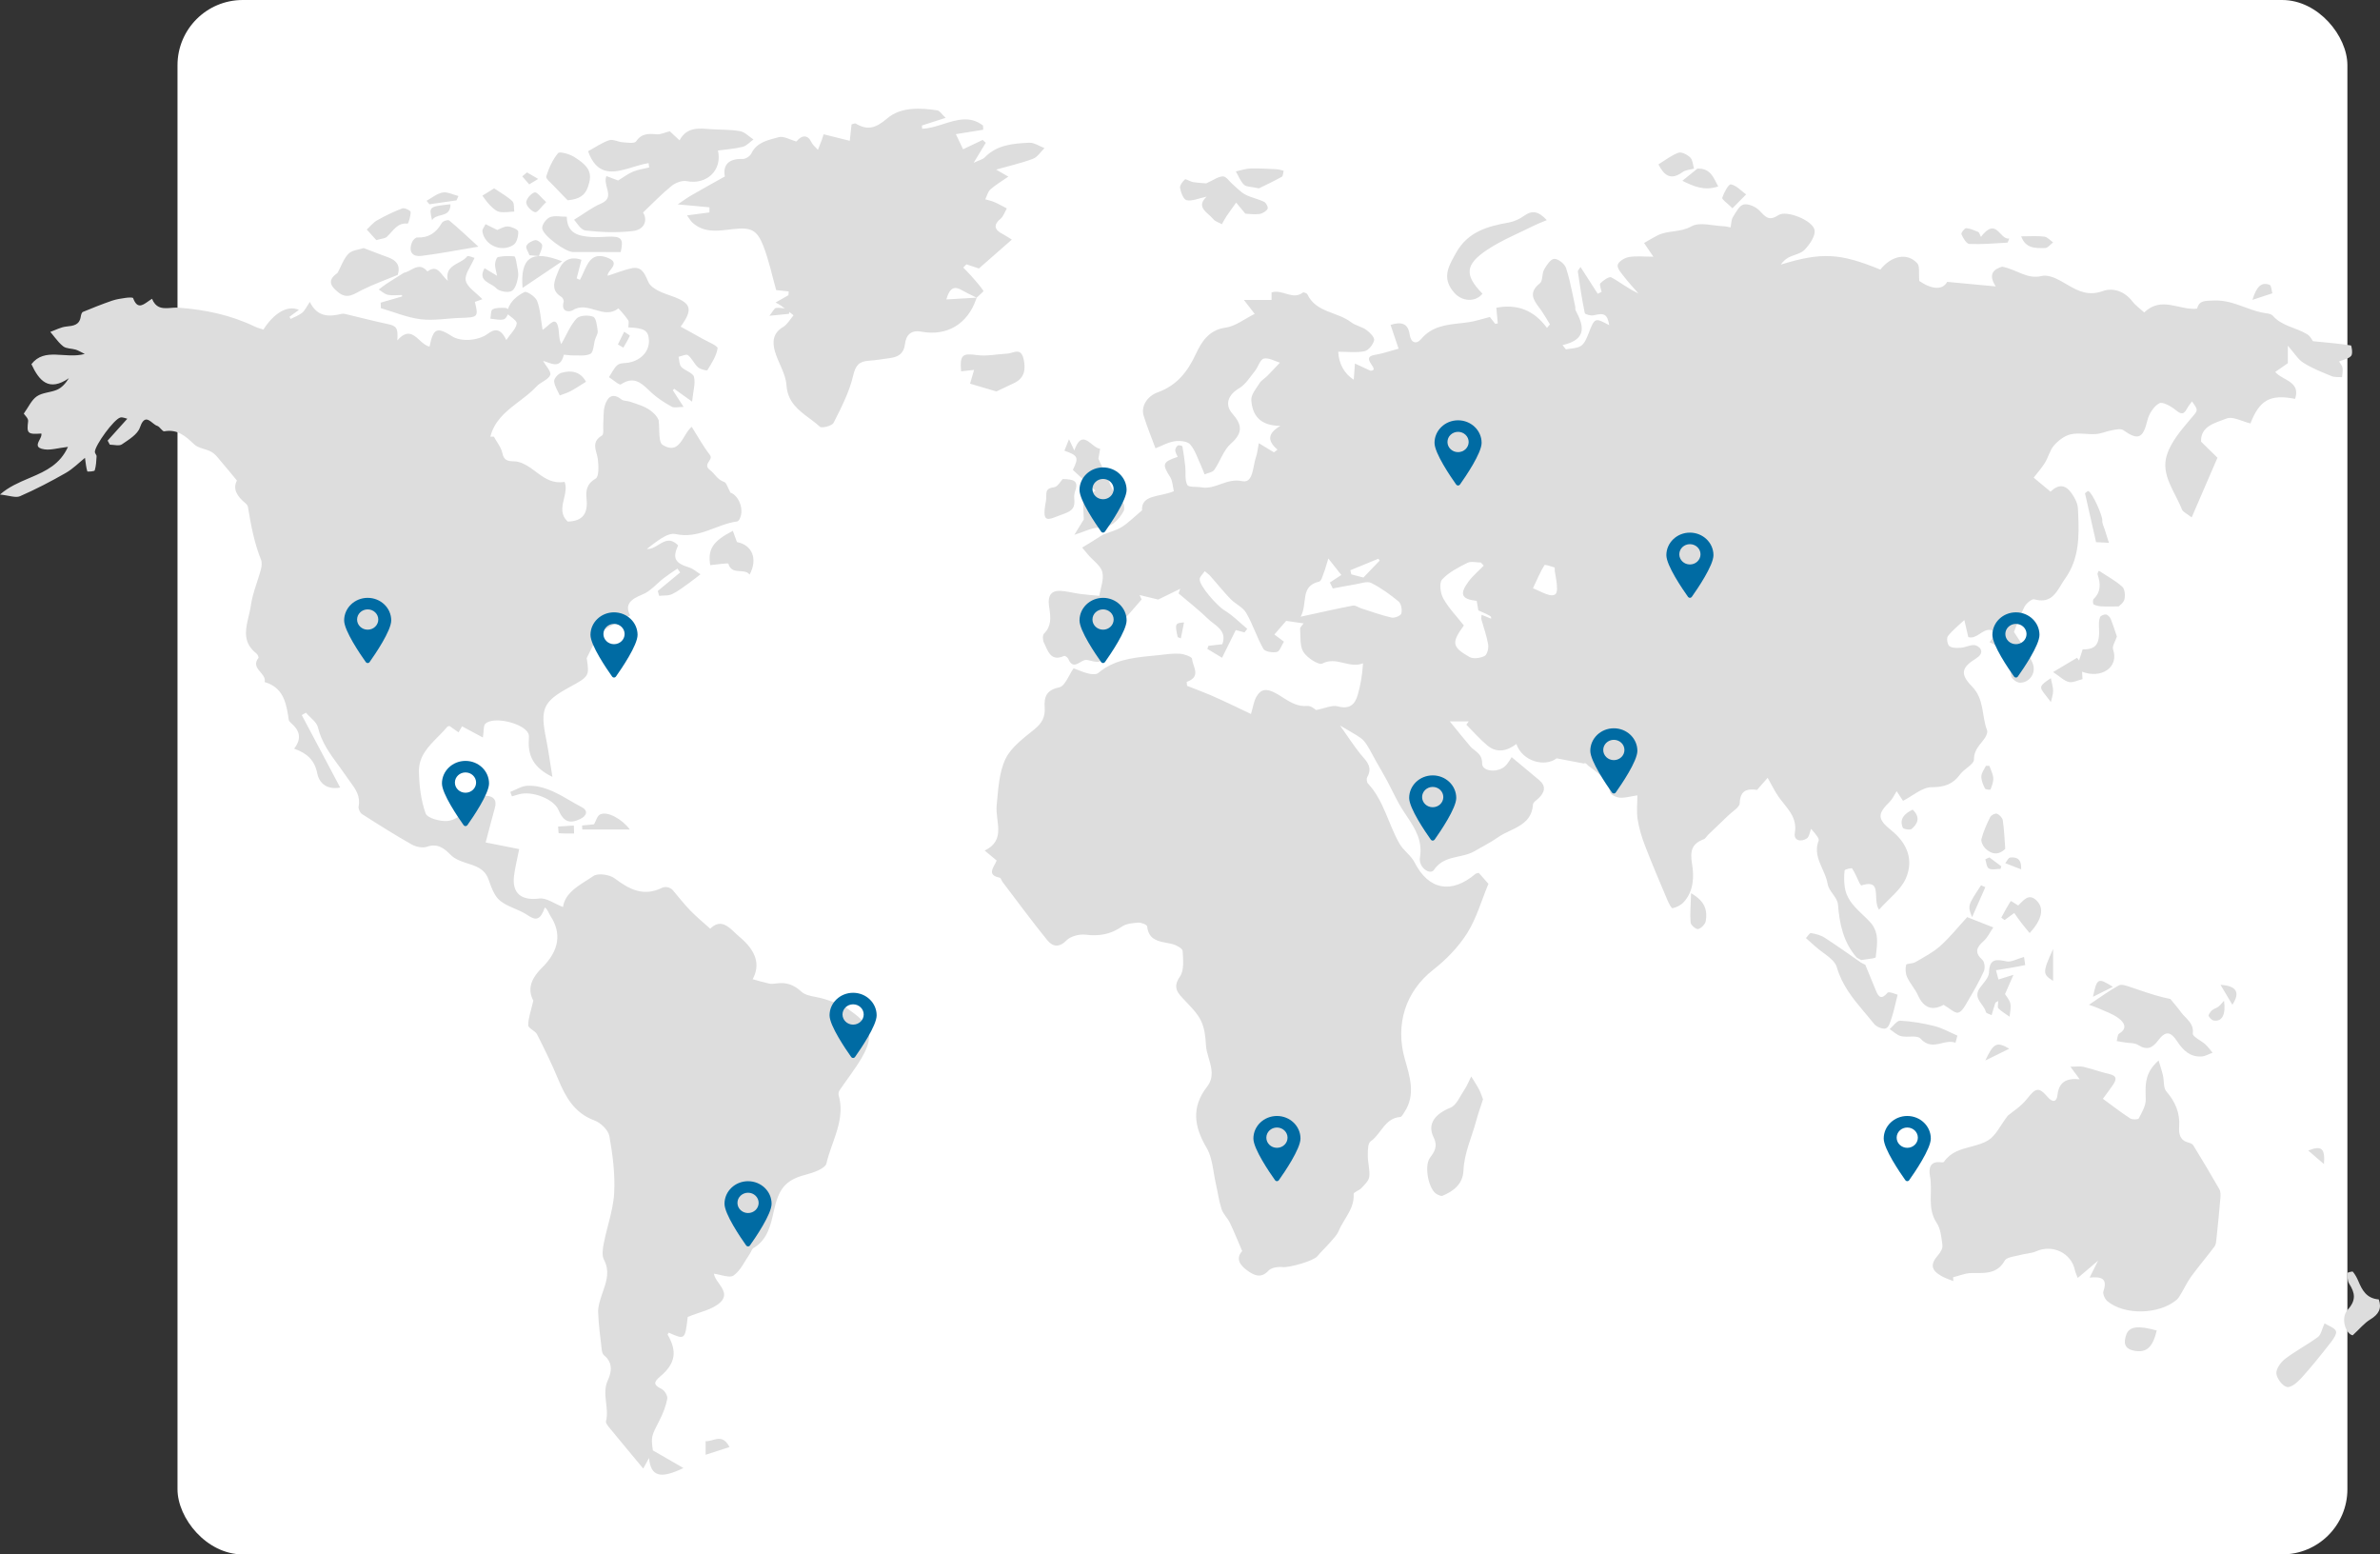 <svg xmlns="http://www.w3.org/2000/svg" width="657" height="429" viewBox="0 0 657 429"><rect x="0" y="0" width="657" height="429" fill="#333333" stroke="none"/><g fill="none" fill-rule="evenodd"><rect width="599" height="429" x="49" fill="#FFF" rx="18"/><path fill="#DDD" d="M148.273,83.066 C149.163,85.374 149.259,87.984 149.782,91.048 C151.809,89.712 153.522,86.758 154.187,90.828 C154.394,92.09 154.219,93.414 154.945,94.97 C156.299,92.583 157.353,89.93 159.143,87.928 C159.948,87.026 162.442,86.887 163.748,87.421 C164.583,87.762 164.812,89.947 164.993,91.345 C165.049,91.787 164.87,92.256 164.663,92.731 L164.483,93.14 C164.395,93.344 164.312,93.549 164.251,93.752 C164.141,94.12 164.061,94.544 163.987,94.976 L163.913,95.407 C163.741,96.412 163.547,97.366 163,97.647 C161.597,98.367 159.633,98.036 157.904,98.084 C157.115,98.105 155.652,97.824 155.626,97.935 C154.646,102.238 151.751,99.967 149.903,99.61 C150.621,100.904 152.245,102.577 151.891,103.492 C151.376,104.818 149.247,105.427 148.13,106.637 C146.911,107.957 145.486,109.098 144.032,110.215 L143.407,110.692 C143.303,110.772 143.199,110.851 143.095,110.931 L142.471,111.409 C139.359,113.806 136.406,116.342 135.363,120.527 C135.685,120.525 136.007,120.523 136.33,120.521 C136.503,120.84 136.694,121.156 136.89,121.47 L137.286,122.098 C137.879,123.041 138.448,123.988 138.665,125.01 C139.113,127.115 140.105,127.281 141.983,127.328 C143.472,127.365 145.095,128.193 146.377,129.074 C146.695,129.292 147.009,129.519 147.32,129.749 L147.787,130.096 C147.864,130.154 147.942,130.212 148.02,130.27 L148.486,130.615 C150.586,132.161 152.76,133.527 155.85,132.989 C156.399,134.374 156.114,135.834 155.77,137.297 L155.605,137.989 C155.117,140.065 154.753,142.122 156.734,143.946 C161.028,143.851 162.341,141.546 161.909,137.602 C161.671,135.424 161.963,133.503 164.435,132.088 C165.368,131.554 165.247,128.64 165.057,126.87 C164.989,126.236 164.806,125.601 164.636,124.975 L164.553,124.662 C164.134,123.052 163.943,121.507 166.186,120.189 C166.762,119.85 166.439,117.995 166.529,116.841 C166.562,116.426 166.576,116.006 166.587,115.585 L166.609,114.742 C166.638,113.761 166.702,112.79 166.984,111.887 C167.688,109.633 169.039,108.238 171.56,110.254 C172.135,110.714 173.147,110.595 173.916,110.863 L174.4,111.027 L175.374,111.35 C176.511,111.728 177.641,112.127 178.659,112.713 C180.153,113.572 181.411,114.836 181.823,116 C181.928,116.757 181.948,117.653 181.971,118.545 L181.985,119.078 C182.036,120.76 182.157,122.326 182.943,122.8 C186.003,124.644 187.359,122.994 188.596,121.001 L188.768,120.721 L188.956,120.411 C189.552,119.427 190.156,118.434 190.95,117.793 C192.672,120.506 194.115,123.177 195.958,125.539 C197.117,127.023 193.69,128.026 196.085,129.813 C197.314,130.731 198.056,132.411 199.899,133.01 C200.558,133.224 200.852,134.548 201.654,135.972 C203.784,136.633 205.565,140.496 204.19,143.2 C204.041,143.493 203.744,143.881 203.474,143.917 C197.778,144.678 192.949,148.812 186.501,147.401 C184.146,146.886 181.066,149.645 178.552,151.5 C179.625,151.601 180.586,151.073 181.532,150.5 L181.979,150.227 C183.566,149.263 185.151,148.431 187.191,150.523 C185.562,154.044 186.347,155.425 190.247,156.618 C191.373,156.962 192.329,157.855 193.364,158.496 C192.372,159.262 191.406,160.063 190.383,160.784 C188.807,161.896 187.28,163.13 185.561,163.965 C184.926,164.273 184.168,164.332 183.396,164.363 L182.817,164.385 C182.527,164.397 182.24,164.413 181.961,164.445 C181.834,163.998 181.707,163.551 181.58,163.104 L187.761,157.985 C187.509,157.63 187.257,157.274 187.005,156.919 C185.768,157.779 184.495,158.592 183.301,159.508 C181.301,161.042 179.573,163.192 177.33,164.083 C174.032,165.393 172.377,166.898 173.967,169.846 C171.205,171.378 168.674,172.678 166.27,174.177 C165.531,174.638 165.051,175.596 164.6,176.408 C163.773,177.897 163.055,179.446 161.959,181.636 C162.723,186.579 162.673,186.676 157.191,189.665 C149.911,193.635 149.065,195.594 150.754,203.915 C151.404,207.117 151.831,210.362 152.493,214.406 C147.272,211.898 145.728,208.572 145.978,204.211 C146.011,203.637 146.078,202.989 145.864,202.484 C144.631,199.574 136.178,197.568 133.976,199.759 C133.423,200.309 133.612,201.595 133.299,203.549 L131.635,202.653 C130.555,202.071 129.513,201.511 128.4,200.913 L127.55,200.455 C127.504,200.537 127.096,201.234 126.579,202.12 C125.754,201.54 124.922,200.957 124.095,200.372 C123.88,200.446 123.582,200.455 123.457,200.606 C122.78,201.427 122.025,202.207 121.259,202.983 L120.798,203.448 C118.187,206.084 115.6,208.75 115.655,212.855 C115.707,216.772 116.193,220.848 117.496,224.495 C117.962,225.799 121.445,226.727 123.463,226.586 C125.26,226.457 127.694,225 128.493,223.442 C129.868,220.762 131.524,219.386 134.427,219.642 C136.334,219.811 137.187,220.896 136.624,222.906 C135.685,226.256 134.83,229.628 134.067,232.514 C137.63,233.217 140.368,233.758 143.322,234.342 C142.745,237.273 142.178,239.472 141.898,241.707 C141.285,246.611 143.992,248.626 148.89,247.984 C150.817,247.731 153,249.401 155.413,250.327 C155.92,246.973 158.641,245.095 161.453,243.301 L162.244,242.798 C162.771,242.462 163.295,242.125 163.8,241.777 C165.067,240.906 168.28,241.365 169.684,242.425 C173.761,245.503 177.66,247.53 182.789,245.015 C183.756,244.541 185.16,244.948 185.797,245.761 C187.374,247.611 188.861,249.547 190.552,251.287 C192.259,253.043 194.168,254.603 196.06,256.312 C198.51,253.909 200.432,255.166 202.157,256.741 L202.414,256.979 C202.969,257.498 203.504,258.034 204.032,258.47 C208.998,262.582 209.831,266.401 207.778,270.246 C209.241,270.646 210.777,271.122 212.341,271.467 C212.965,271.603 213.663,271.515 214.31,271.421 C217.011,271.034 219.071,271.716 221.228,273.692 C222.115,274.504 223.447,274.816 224.833,275.088 L225.474,275.212 C226.224,275.358 226.972,275.513 227.657,275.748 C229.794,276.483 232.122,277.055 233.903,278.337 C236.534,280.23 239.672,282.247 239.899,285.796 C240.031,287.821 238.936,290.12 237.85,291.984 C236.038,295.093 233.773,297.938 231.749,300.93 C231.503,301.293 231.402,301.915 231.522,302.337 C232.772,306.749 231.557,310.756 230.167,314.721 L229.607,316.306 C229.049,317.89 228.511,319.475 228.141,321.083 C227.813,322.512 224.52,323.665 222.402,324.211 C216.534,325.721 214.905,328.368 213.59,334.333 C212.82,337.842 211.925,342.163 208.04,344.415 C207.556,344.695 207.374,345.466 207.015,345.985 C205.574,348.062 204.474,350.62 202.531,352.011 C201.809,352.528 200.528,352.276 199.218,351.97 L198.726,351.854 C198.153,351.719 197.586,351.591 197.071,351.53 C197.183,352.305 197.669,353.073 198.207,353.847 L198.411,354.138 C199.605,355.834 200.855,357.567 198.792,359.479 C196.599,361.511 193.059,362.107 189.848,363.461 C189.099,369.795 189.099,369.795 184.61,367.802 C184.502,367.991 184.252,368.261 184.307,368.357 C186.96,372.949 186.509,376.276 182.329,379.817 C180.429,381.428 180.282,382.196 182.651,383.347 C183.46,383.739 184.355,385.245 184.202,386.051 C183.818,388.071 183.034,390.071 182.093,391.921 C179.769,396.482 179.697,396.446 180.224,400.297 C183.205,402.017 185.763,403.491 188.668,405.166 C182.237,408.273 179.658,407.485 179.164,402.4 C178.655,403.324 178.296,403.975 177.565,405.303 C174.366,401.455 171.42,397.944 168.519,394.395 C167.987,393.742 167.138,392.814 167.289,392.23 C168.251,388.492 166.052,384.701 167.798,380.928 C168.845,378.666 169.238,376.048 166.748,374.057 C166.378,373.763 166.182,373.107 166.124,372.595 C165.732,369.142 165.247,365.687 165.116,362.222 C165.057,360.64 165.601,358.986 166.107,357.443 C166.2,357.16 166.296,356.878 166.392,356.597 L166.584,356.037 C167.507,353.333 168.312,350.685 166.729,347.691 C166.087,346.476 166.395,344.592 166.686,343.094 C166.95,341.731 167.285,340.374 167.632,339.018 L168.051,337.393 C168.746,334.684 169.398,331.978 169.543,329.241 C169.818,324.039 169.141,318.714 168.223,313.56 C167.926,311.885 165.827,309.875 164.095,309.231 C158.525,307.161 156.115,302.76 154.048,297.776 C152.313,293.593 150.312,289.513 148.253,285.473 C147.739,284.466 145.826,283.803 145.818,282.968 C145.799,281.041 146.553,279.108 147.225,276.164 C145.725,273.341 146.212,270.464 149.567,267.147 C154.379,262.395 155.13,257.571 151.895,252.701 C151.43,252 151.28,251.093 150.404,250.447 C149.164,254.005 147.926,254.139 145.617,252.562 C143.25,250.947 140.136,250.327 137.977,248.528 C136.39,247.204 135.596,244.761 134.841,242.677 C133.761,239.693 131.299,238.999 128.699,238.178 C127.188,237.702 125.53,237.058 124.456,235.981 C122.532,234.052 120.819,232.691 117.809,233.71 C116.603,234.119 114.78,233.712 113.601,233.042 C108.952,230.403 104.422,227.55 99.92,224.662 C99.366,224.308 98.869,223.202 98.995,222.571 C99.556,219.759 98.173,217.829 96.733,215.855 L96.413,215.415 C96.2,215.121 95.989,214.825 95.786,214.523 C95.194,213.644 94.571,212.784 93.942,211.927 L93.311,211.07 C91,207.929 88.728,204.759 87.773,200.769 C87.407,199.237 85.599,198.045 84.452,196.697 L83.307,197.358 C86.76,203.872 90.213,210.383 93.908,217.354 C89.784,218.139 87.985,215.573 87.602,213.551 C86.897,209.828 84.794,207.894 81.198,206.628 C83.48,203.663 82.594,201.467 80.331,199.536 C80.063,199.307 79.756,198.977 79.71,198.659 L79.635,198.144 C79.622,198.058 79.609,197.972 79.596,197.887 L79.517,197.374 C78.879,193.369 77.828,189.638 73.058,188.242 C73.661,185.743 69.021,184.57 71.342,181.582 C71.478,181.407 71.11,180.605 70.778,180.345 C67.277,177.602 67.655,174.357 68.393,171.125 L68.503,170.652 C68.782,169.47 69.087,168.294 69.244,167.147 C69.511,165.206 70.09,163.309 70.703,161.414 L71.165,159.993 C71.472,159.045 71.771,158.095 72.026,157.138 C72.251,156.294 72.362,155.235 72.05,154.464 C70.156,149.766 69.263,144.844 68.443,139.893 C68.379,139.503 68.018,139.096 67.689,138.824 C65.518,137.031 64.156,135.001 65.401,132.626 C63.803,130.696 62.463,129.026 61.063,127.406 C60.926,127.249 60.791,127.086 60.656,126.923 L60.248,126.431 C59.699,125.778 59.124,125.151 58.428,124.747 C56.914,123.869 54.798,123.769 53.609,122.639 C51.224,120.372 49.012,118.378 45.357,119.04 C44.819,119.138 44.14,117.753 43.383,117.524 C43.026,117.416 42.658,117.146 42.286,116.851 L42.028,116.643 C40.878,115.72 39.694,114.851 38.615,118.004 C37.963,119.911 35.525,121.35 33.647,122.64 C32.883,123.164 31.451,122.727 30.323,122.727 C30.118,122.353 29.914,121.979 29.71,121.605 C31.471,119.647 33.232,117.689 35.143,115.566 C34.659,115.47 33.867,115.069 33.22,115.232 C31.479,115.672 26.24,122.84 26.187,124.718 C26.176,125.122 26.683,125.546 26.662,125.945 C26.593,127.254 26.522,128.595 26.144,129.831 C26.056,130.119 24.143,130.223 24.105,130.101 C23.773,129.008 23.673,127.845 23.455,126.364 C21.834,127.661 20.154,129.389 18.14,130.538 C14.047,132.875 9.845,135.062 5.528,136.949 C4.318,137.478 2.551,136.746 0,136.486 C2.396,134.374 5.204,133.173 7.962,132 L8.68,131.695 C12.739,129.959 16.6,128.119 18.765,123.328 C15.913,123.668 14.05,124.268 12.309,124.021 C9.787,123.663 10.304,122.567 10.888,121.441 L10.991,121.242 C11.282,120.678 11.546,120.118 11.412,119.648 C7.59,119.929 7.35,119.609 7.766,116.227 C7.858,115.48 6.839,114.598 6.564,114.155 C7.859,112.361 8.688,110.405 10.169,109.384 C11.703,108.326 13.945,108.346 15.735,107.569 C17.012,107.014 18.054,105.922 19.02,104.378 C13.463,108.204 10.803,105.091 8.673,100.509 C12.351,95.779 17.994,99.159 23.403,97.685 C22.181,97.093 21.58,96.7 20.92,96.503 C19.763,96.159 18.315,96.258 17.451,95.586 C16.569,94.9 15.839,94.02 15.124,93.123 L14.511,92.353 C14.306,92.097 14.099,91.845 13.886,91.598 C15.349,91.084 16.781,90.283 18.282,90.126 C20.256,89.919 21.944,89.749 22.298,87.358 C22.366,86.901 22.565,86.217 22.891,86.082 C25.532,84.984 28.196,83.932 30.898,82.995 C32.113,82.574 33.422,82.392 34.704,82.207 C35.396,82.107 36.66,82.034 36.749,82.279 C37.821,85.211 39.216,84.372 40.726,83.301 L41.059,83.064 C41.357,82.852 41.658,82.641 41.962,82.458 C42.961,84.911 44.588,85.126 46.365,85.034 L46.722,85.012 C46.782,85.008 46.842,85.004 46.902,84.999 L47.264,84.972 L47.445,84.958 L47.809,84.932 C48.295,84.901 48.783,84.884 49.263,84.919 C56.562,85.449 63.704,86.92 70.368,90.152 C71.117,90.515 71.954,90.698 72.718,90.953 C75.66,86.34 79.42,84.137 82.521,85.524 C81.54,86.24 80.726,86.833 79.912,87.427 C80.015,87.627 80.118,87.827 80.221,88.028 C81.302,87.469 82.512,87.063 83.427,86.304 C84.213,85.653 84.66,84.599 85.523,83.334 C87.578,87.497 90.774,87.488 94.287,86.624 C94.827,86.491 95.479,86.705 96.059,86.842 C99.682,87.694 103.283,88.649 106.925,89.41 C109.444,89.936 109.925,90.447 109.681,93.961 C112.286,90.945 113.948,92.181 115.576,93.647 L116.052,94.08 C116.847,94.798 117.654,95.478 118.58,95.653 C119.611,90.537 120.619,90.132 124.842,92.838 C127.29,94.407 132.111,94.019 134.63,92.135 C136.412,90.804 138.151,90.386 139.759,93.856 C141.021,91.996 142.467,90.719 142.638,89.292 C142.703,88.744 141.908,88.095 141.066,87.439 L140.729,87.177 C140.548,87.037 140.371,86.896 140.204,86.757 C139.903,87.38 139.586,87.965 139.115,88.116 C138.011,88.47 136.627,88.041 135.362,87.946 C135.549,87.053 135.445,85.666 135.99,85.378 C136.945,84.873 138.3,84.952 139.484,84.975 C139.729,84.98 139.97,85.126 140.211,85.305 C140.964,83.069 142.78,81.598 144.788,80.601 C145.432,80.281 147.824,81.901 148.273,83.066 Z M201.392,399.367 C199.05,400.126 197.018,400.782 194.789,401.504 L194.789,397.754 C195.318,397.789 195.852,397.671 196.388,397.527 L196.656,397.453 C196.746,397.428 196.835,397.403 196.924,397.379 L197.192,397.307 C198.623,396.936 200.048,396.825 201.392,399.367 Z M641.694,365.233 C642.836,365.946 644.424,366.406 644.838,367.372 C645.148,368.096 644.114,369.605 643.386,370.536 C640.809,373.826 638.199,377.102 635.401,380.199 C634.317,381.4 632.546,383.004 631.365,382.802 C630.133,382.591 628.524,380.489 628.394,379.092 C628.276,377.799 629.603,375.957 630.808,375.036 C633.686,372.835 636.953,371.151 639.868,368.997 C640.73,368.361 640.95,366.847 641.694,365.233 Z M595.372,367.212 C594.255,371.862 592.514,373.474 589.067,372.769 C586.129,372.167 586.336,370.261 586.934,368.433 C587.705,366.082 590.208,365.748 595.372,367.212 Z M649.516,350.989 C650.137,351.744 650.623,352.631 651,353.529 C652.056,356.053 653.275,358.363 656.652,358.626 C657.565,361.115 656.645,362.745 654.319,364.154 C652.674,365.15 651.419,366.729 649.465,368.531 C647.708,368.264 645.896,363.908 648.139,361.41 C650.487,358.798 650.086,356.798 648.487,354.279 C647.979,353.478 648.051,352.317 648.01,351.314 C648.005,351.21 649.373,350.813 649.516,350.989 Z M595.878,292.691 C596.362,294.307 596.788,295.51 597.074,296.747 C597.423,298.257 597.159,300.232 598.037,301.24 C600.523,304.093 601.813,307.196 601.56,310.925 C601.413,313.094 601.832,314.79 604.251,315.384 C604.698,315.493 605.249,315.75 605.468,316.111 C607.908,320.118 610.334,324.135 612.654,328.21 C613.032,328.874 613.008,329.851 612.94,330.664 C612.625,334.426 612.245,338.184 611.85,341.936 C611.776,342.643 611.723,343.48 611.328,344.007 C609.246,346.786 606.987,349.434 604.932,352.232 C603.844,353.713 603.059,355.414 602.106,356.999 C601.736,357.617 601.38,358.303 600.843,358.753 C596.013,362.808 586.508,363.047 581.765,359.133 C581.067,358.558 580.4,357.095 580.653,356.364 C581.897,352.766 580.018,352.296 576.841,352.602 C577.03,352.223 577.213,351.858 577.397,351.489 L578.121,350.043 L578.255,349.774 L578.539,349.208 C578.588,349.11 578.638,349.01 578.689,348.908 L579.178,347.931 C576.99,349.79 575.452,351.096 573.561,352.703 C573.15,351.592 572.887,351.091 572.779,350.56 C571.797,345.819 566.626,343.346 562.128,345.333 C561.436,345.637 560.683,345.795 559.917,345.929 L558.995,346.085 C558.534,346.165 558.076,346.253 557.63,346.377 C557.296,346.47 556.926,346.548 556.546,346.626 L556.087,346.72 C554.938,346.957 553.803,347.235 553.414,347.914 C551.616,351.06 549.025,351.335 546.249,351.349 L545.785,351.349 C545.707,351.349 545.629,351.349 545.552,351.349 L545.083,351.347 L544.613,351.347 C544.456,351.347 544.299,351.349 544.142,351.351 C543.169,351.368 542.201,351.621 541.232,351.911 L540.402,352.163 C539.987,352.289 539.572,352.411 539.156,352.513 C539.178,352.864 539.197,353.215 539.219,353.567 C538.114,353.107 536.947,352.761 535.919,352.169 C532.988,350.48 532.837,348.895 535.051,346.353 C535.671,345.638 536.319,344.52 536.21,343.68 C535.939,341.57 535.741,339.184 534.62,337.505 C531.891,333.423 533.585,328.91 532.781,324.674 C532.37,322.502 532.728,320.328 535.943,320.789 C536.172,320.821 536.543,320.787 536.641,320.643 C538.449,318.008 541.152,317.246 543.856,316.53 L544.505,316.358 C546.016,315.954 547.504,315.519 548.813,314.732 C550.95,313.448 552.168,310.633 554.261,307.908 C555.539,306.828 557.864,305.404 559.45,303.398 C561.981,300.201 562.751,299.867 565.276,302.792 C566.676,304.415 567.761,304.079 567.959,302.282 C568.346,298.765 570.243,297.471 574.105,297.88 C573.176,296.619 572.589,295.823 571.544,294.404 C573.195,294.404 574.232,294.216 575.171,294.442 C577.592,295.024 579.945,295.897 582.371,296.453 C584.479,296.937 584.219,298.019 583.341,299.34 C582.506,300.593 581.579,301.786 580.508,303.261 C583.223,305.24 585.574,307.069 588.06,308.685 C588.637,309.06 590.233,309.01 590.411,308.666 C591.27,307.011 592.36,305.18 592.334,303.429 C592.329,303.11 592.32,302.791 592.312,302.472 L592.294,301.756 C592.23,298.734 592.404,295.74 595.878,292.691 Z M485.689,58.114 C487.323,59.799 488.224,61.164 490.937,59.375 C493.191,57.888 500.471,60.879 500.911,63.498 C501.186,65.128 499.585,67.405 498.243,68.86 C497.179,70.014 495.197,70.298 493.688,71.092 C492.856,71.53 492.16,72.222 491.586,73.024 C502.82,69.585 507.838,69.795 519.065,74.406 C522.176,70.507 526.533,69.647 529.275,72.688 C529.724,73.185 529.753,74.054 529.755,75.16 L529.755,75.648 C529.755,76.234 529.763,76.875 529.826,77.553 C533.408,79.985 536.288,80.05 537.526,77.793 C538.754,77.908 539.955,78.021 541.148,78.133 L543.532,78.357 C545.919,78.581 548.33,78.808 550.925,79.051 C548.603,75.454 550.611,74.246 552.685,73.599 C556.718,74.333 559.516,77.179 563.622,76.17 C565.118,75.803 567.153,76.596 568.64,77.408 C569.299,77.768 569.941,78.149 570.58,78.522 L571.059,78.8 C573.85,80.408 576.632,81.726 580.468,80.335 C583.287,79.313 586.478,80.382 588.624,83.158 C589.551,84.359 590.862,85.267 591.909,86.229 C596.768,81.606 601.553,85.738 606.523,85.181 C607.063,82.894 608.62,83.019 611.312,82.935 C614.171,82.846 616.695,83.699 619.179,84.603 L620.171,84.965 C621.988,85.625 623.806,86.249 625.739,86.483 C626.328,86.555 627.074,86.74 627.426,87.147 C629.968,90.074 633.898,90.379 636.954,92.287 C637.799,92.815 638.286,93.911 638.487,94.169 C642.245,94.54 645.617,94.813 648.95,95.332 C649.173,95.366 649.542,97.609 649.062,98.195 C648.4,99.005 646.998,99.216 645.697,99.777 C646.025,100.34 646.558,100.894 646.657,101.516 C646.79,102.35 646.583,103.235 646.522,104.099 C645.554,104.017 644.492,104.164 643.64,103.812 C640.99,102.715 638.274,101.655 635.87,100.134 C634.344,99.169 633.331,97.408 631.556,95.405 L631.556,100.242 C630.49,100.982 629.324,101.789 628.073,102.657 C628.622,103.299 629.384,103.78 630.175,104.234 L630.652,104.504 C630.759,104.564 630.865,104.624 630.97,104.684 L631.284,104.865 C633.05,105.902 634.525,107.121 633.562,110.083 C626.649,108.712 623.719,110.452 621.237,116.863 C620.709,116.739 620.165,116.564 619.619,116.376 L619.072,116.185 C617.435,115.609 615.825,115.036 614.633,115.508 C611.613,116.703 607.416,117.548 607.604,121.89 C609.175,123.428 610.556,124.784 612.132,126.326 C609.74,131.858 607.488,137.071 605.014,142.795 C603.684,141.747 602.61,141.33 602.327,140.608 C600.423,135.722 596.43,131.082 598.156,125.6 C599.281,122.022 602.018,118.806 604.526,115.838 C606.745,113.211 607.054,113.413 605.082,110.788 C604.577,111.519 604.058,112.139 603.686,112.837 C602.791,114.52 602.028,114.33 600.609,113.174 C599.334,112.136 596.983,110.792 596.068,111.299 C594.536,112.147 593.213,114.231 592.786,116.026 C591.6,120.994 590.225,121.627 586.123,118.71 C585.433,118.22 584.033,118.569 582.998,118.749 C581.501,119.011 580.053,119.695 578.556,119.797 C576.249,119.955 573.827,119.373 571.626,119.866 C569.934,120.246 568.23,121.556 567.042,122.899 C565.874,124.219 565.456,126.168 564.508,127.718 C563.641,129.134 562.504,130.387 561.399,131.824 C563.016,133.17 564.51,134.415 566.043,135.691 C568.302,133.564 570.168,133.642 572.01,136.335 C572.811,137.503 573.543,138.972 573.61,140.338 L573.674,141.625 C573.973,147.918 574.017,154.194 570.043,159.747 C569.889,159.962 569.74,160.183 569.595,160.409 L569.379,160.749 L569.061,161.265 L568.851,161.61 L568.64,161.955 C567.163,164.354 565.558,166.514 561.572,165.409 C560.882,165.218 559.347,166.523 558.852,167.471 C557.638,169.789 556.8,172.304 555.951,174.4 C557.573,177.035 559.733,179.812 561.073,182.937 C562.241,185.654 560.296,188.424 557.614,188.425 C556.764,188.426 555.258,187.315 555.178,186.589 C554.724,182.526 553.496,179.078 549.221,177.243 C549.911,176.322 550.464,175.587 551.123,174.707 C549.358,173.176 548.044,173.947 546.736,174.795 L546.434,174.991 C545.478,175.609 544.506,176.178 543.346,175.83 C543.039,174.503 542.701,173.045 542.257,171.124 C540.5,172.786 538.895,174.021 537.714,175.573 C537.294,176.124 537.567,177.886 538.127,178.314 C538.873,178.883 540.22,178.855 541.287,178.779 C542.725,178.676 544.393,177.688 545.506,178.154 C547.184,178.857 547.589,180.427 545.535,181.695 C541.514,184.177 540.963,185.992 544.357,189.438 C547.833,192.967 547,197.57 548.528,201.537 C548.733,202.071 548.378,202.978 548.016,203.54 C546.785,205.443 544.905,206.76 544.912,209.607 C544.917,210.965 542.204,212.184 541.084,213.725 C539.071,216.495 536.71,217.255 533.198,217.263 C530.651,217.27 528.11,219.603 525.326,221.019 C524.938,220.431 524.334,219.509 523.576,218.357 C522.84,219.509 522.423,220.515 521.708,221.22 C518.249,224.643 518.162,226.006 522.109,229.181 C526.574,232.774 528.303,237.413 526.106,242.439 C524.723,245.607 521.464,247.963 518.703,251.067 C518.164,250.271 518.012,249.258 517.947,248.249 L517.929,247.93 C517.802,245.389 518.03,243.019 513.779,244.383 C513.525,244.013 513.366,243.833 513.265,243.624 C512.627,242.299 512.099,240.905 511.29,239.693 C511.145,239.477 509.246,239.938 509.209,240.216 C509.023,241.697 509.038,243.235 509.229,244.721 C509.623,247.779 511.494,249.844 513.505,251.791 L514.01,252.276 C514.769,253.001 515.532,253.719 516.229,254.477 C518.369,256.808 518.312,259.382 518.036,261.964 L517.975,262.517 L517.911,263.07 C517.868,263.438 517.827,263.806 517.793,264.173 C517.769,264.429 516.624,264.58 515.451,264.729 L515.06,264.779 C514.607,264.837 514.168,264.896 513.808,264.962 C513.402,264.751 512.997,264.538 512.589,264.324 C508.864,260.103 507.797,255.043 507.365,249.593 C507.213,247.671 504.843,245.969 504.529,244.003 C504.316,242.663 503.773,241.391 503.209,240.123 L502.967,239.58 C501.919,237.226 500.948,234.853 502.026,232.047 C502.248,231.468 501.509,230.523 499.947,228.749 C499.576,229.656 499.46,230.94 498.782,231.391 C497.152,232.474 495.096,232.003 495.458,229.927 C496.245,225.418 493.182,223.02 491.048,220.003 C489.923,218.417 489.08,216.634 487.96,214.673 C487.289,215.436 486.334,216.528 485.04,218.004 L484.902,217.987 L484.623,217.954 L484.487,217.94 L484.212,217.916 C482.29,217.769 480.365,218.145 480.253,221.676 C480.217,222.811 478.281,223.908 477.178,224.983 C475.324,226.788 473.439,228.557 471.575,230.35 C471.138,230.77 470.813,231.435 470.301,231.629 C466.975,232.884 466.509,234.915 467.086,238.402 C467.677,241.971 467.573,246.031 464.698,249.07 C463.945,249.867 462.772,250.428 461.696,250.661 C461.399,250.726 460.646,249.262 460.291,248.419 C458.176,243.411 456.035,238.409 454.078,233.335 C453.18,231.005 452.451,228.557 452.067,226.095 C451.734,223.975 451.997,221.763 451.997,219.502 C450.085,219.795 448.608,220.258 447.172,220.155 C446.206,220.085 444.601,219.339 444.483,218.681 C443.908,215.5 441.737,213.772 439.458,212.082 L438.969,211.72 C438.806,211.599 438.642,211.478 438.479,211.356 C438.038,211.025 437.806,210.413 437.219,210.725 C434.982,210.298 432.742,209.871 429.715,209.292 C426.463,211.774 420.279,210.192 418.599,205.337 C416.009,207.291 413.221,207.931 410.576,205.735 C408.495,204.005 406.704,201.929 404.785,200.006 L405.437,199.102 L400.22,199.102 C402.342,201.697 404.056,203.868 405.857,205.968 C406.177,206.342 406.552,206.649 406.933,206.948 L407.218,207.172 C408.215,207.956 409.16,208.781 409.142,210.691 C409.12,213.094 413.844,213.391 415.789,211.145 C416.468,210.363 416.979,209.436 417.298,208.968 C419.999,211.219 422.456,213.247 424.892,215.302 C426.85,216.955 426.442,218.599 424.82,220.222 C424.235,220.805 423.222,221.383 423.178,222.015 C422.924,225.8 420.62,227.401 418.042,228.697 L417.611,228.91 C417.538,228.945 417.466,228.98 417.393,229.015 L416.946,229.229 C415.751,229.798 414.552,230.359 413.516,231.089 C412.388,231.884 411.19,232.581 409.98,233.261 L408.525,234.074 C408.041,234.346 407.558,234.62 407.08,234.903 C405.902,235.599 404.574,235.94 403.223,236.241 L402.643,236.368 C400.127,236.916 397.595,237.478 395.863,240.06 C394.796,241.651 391.514,239.386 391.977,236.662 C392.755,232.08 390.686,228.763 388.504,225.482 L388.129,224.919 C388.067,224.826 388.004,224.732 387.942,224.638 L387.569,224.074 C387.076,223.321 386.597,222.56 386.165,221.777 C384.999,219.663 383.978,217.467 382.834,215.338 C381.866,213.533 380.806,211.774 379.799,209.988 C379.005,208.575 378.286,207.118 377.424,205.747 C376.934,204.97 376.331,204.178 375.59,203.66 C374.124,202.632 372.531,201.788 369.91,200.224 C372.08,203.29 373.608,205.635 375.329,207.823 C375.443,207.969 375.562,208.113 375.682,208.255 L375.924,208.539 C377.385,210.234 378.944,211.824 377.424,214.483 C377.183,214.906 377.282,215.866 377.612,216.221 C382.054,220.995 383.225,227.443 386.348,232.872 C387.432,234.756 389.515,236.095 390.49,238.013 C394.357,245.592 400.599,246.85 407.31,241.183 C407.476,241.044 407.759,241.037 408.215,240.9 C409.096,241.899 410.04,242.967 410.88,243.919 C408.937,248.585 407.587,253.462 404.997,257.568 C402.583,261.391 399.216,264.854 395.627,267.662 C387.907,273.696 385.115,282.862 387.808,292.31 C389.136,296.969 390.908,302.143 387.661,306.977 C387.338,307.459 386.949,308.246 386.544,308.275 C382.242,308.604 381.289,312.982 378.368,314.995 C377.659,315.482 377.593,317.101 377.587,318.425 L377.586,318.832 C377.586,318.897 377.586,318.962 377.586,319.025 C377.583,320.947 378.216,322.905 377.989,324.777 C377.854,325.901 376.681,326.964 375.814,327.907 C375.206,328.572 373.644,329.037 373.675,329.517 C373.84,332.081 372.732,334.108 371.537,336.091 L370.997,336.982 C370.459,337.874 369.939,338.771 369.545,339.72 C369.063,340.884 368.071,341.863 367.218,342.847 C366.067,344.177 364.754,345.369 363.644,346.725 C362.582,348.024 355.869,349.891 354.152,349.709 C352.842,349.569 350.952,349.829 350.172,350.683 C348.024,353.04 346.023,351.869 344.321,350.654 C342.424,349.305 340.942,347.378 342.909,345.283 C341.721,342.533 340.695,339.957 339.501,337.464 C338.868,336.144 337.659,335.054 337.212,333.696 C336.481,331.471 336.191,329.107 335.66,326.815 C335.445,325.892 335.28,324.937 335.12,323.98 L334.959,323.022 C334.581,320.789 334.144,318.587 333.068,316.762 C329.601,310.896 328.846,305.566 333.196,299.945 C335.149,297.419 334.502,294.899 333.766,292.381 L333.619,291.878 C333.275,290.703 332.948,289.528 332.894,288.353 C332.79,286.111 332.493,283.699 331.535,281.722 C330.526,279.631 328.723,277.877 327.093,276.137 C325.249,274.166 323.533,272.69 325.722,269.52 C326.925,267.78 326.606,264.83 326.468,262.454 C326.43,261.754 324.745,260.842 323.673,260.566 C323.301,260.469 322.921,260.389 322.539,260.314 L322.156,260.241 C322.032,260.217 321.908,260.193 321.784,260.17 L321.413,260.097 C319.138,259.642 317.054,258.976 316.671,255.682 C316.617,255.221 315.058,254.578 314.242,254.633 C312.69,254.741 310.894,254.904 309.685,255.739 C306.578,257.883 303.399,258.43 299.682,257.967 C297.966,257.753 295.54,258.379 294.389,259.551 C292.276,261.694 290.495,261.19 289.1,259.476 C284.837,254.23 280.835,248.772 276.739,243.391 C276.461,243.024 276.311,242.321 276,242.254 C273.181,241.647 273.656,240.356 274.378,238.992 L274.552,238.668 C274.61,238.559 274.669,238.451 274.726,238.343 L274.838,238.126 C274.947,237.91 275.046,237.696 275.124,237.485 C274.151,236.679 273.224,235.911 271.824,234.749 C277.842,231.821 274.687,226.683 275.133,222.245 C275.568,217.923 275.747,213.269 277.557,209.479 C279.136,206.175 282.655,203.66 285.653,201.197 C287.676,199.535 288.554,197.837 288.388,195.296 C288.2,192.465 288.752,190.433 292.4,189.708 C293.5,189.489 294.336,187.959 295.186,186.418 L295.441,185.956 C295.74,185.42 296.044,184.898 296.365,184.447 C297.799,184.968 299.124,185.581 300.52,185.906 C301.365,186.103 302.62,186.211 303.168,185.748 C307.342,182.209 312.34,181.568 317.382,181.06 L318.247,180.974 C318.391,180.959 318.535,180.945 318.679,180.931 L319.543,180.842 L319.975,180.797 C321.872,180.592 323.801,180.289 325.686,180.426 C326.898,180.513 329.029,181.258 329.066,181.816 C329.095,182.262 329.228,182.733 329.384,183.213 L329.471,183.475 C329.5,183.563 329.53,183.65 329.559,183.738 L329.646,184.002 C330.156,185.587 330.426,187.172 327.576,188.198 C327.615,188.561 327.656,188.925 327.697,189.289 C329.879,190.148 332.085,190.957 334.241,191.88 C336.493,192.844 338.702,193.909 340.922,194.946 C342.395,195.634 343.857,196.351 345.33,197.058 C345.897,195.189 346.1,193.583 346.841,192.28 C348.07,190.122 349.617,189.973 352.038,191.25 C352.589,191.541 353.127,191.871 353.665,192.211 L354.204,192.554 L354.7,192.867 C356.523,194.011 358.43,195.047 360.877,194.836 C361.956,194.744 363.144,195.883 363.298,195.961 C365.85,195.474 367.754,194.522 369.27,194.944 C372.473,195.838 374.004,194.499 374.783,191.851 C375.585,189.133 376.053,186.318 376.263,183.078 C374.533,183.738 372.903,183.428 371.287,183.051 L370.641,182.899 C368.812,182.47 366.986,182.109 365.034,183.129 C364.052,183.644 360.851,181.58 359.83,179.972 C359.123,178.855 359.013,177.349 358.971,175.823 L358.956,175.169 C358.944,174.625 358.931,174.085 358.893,173.566 C358.859,173.117 359.47,172.621 359.849,172.049 C358.056,171.79 356.506,171.567 355.048,171.356 C354.012,172.553 353.011,173.709 351.794,175.114 C352.562,175.69 353.547,176.429 354.425,177.088 C353.757,178.142 353.293,179.74 352.494,179.928 C351.333,180.2 349.209,179.863 348.758,179.074 C346.942,175.889 345.844,172.297 344.002,169.131 C343.489,168.247 342.611,167.587 341.702,166.932 L341.096,166.494 C340.593,166.126 340.104,165.744 339.686,165.312 C337.731,163.289 335.974,161.078 334.108,158.97 C333.729,158.543 333.241,158.214 332.563,157.635 C331.994,158.488 331.224,159.126 331.175,159.813 C331.04,161.754 336.227,167.384 337.91,168.385 C339.345,169.24 340.634,170.335 341.906,171.46 L342.859,172.306 C343.336,172.729 343.814,173.148 344.302,173.552 C344.053,173.878 343.804,174.204 343.556,174.53 C342.612,174.281 341.666,174.033 341.135,173.893 C339.889,176.408 338.711,178.781 337.347,181.533 C335.899,180.661 334.591,179.872 333.283,179.084 C333.381,178.805 333.48,178.525 333.577,178.246 C334.827,178.101 336.08,177.955 337.422,177.799 C338.519,174.748 336.653,173.334 334.877,171.964 L334.59,171.742 C334.21,171.446 333.842,171.148 333.517,170.832 C330.939,168.33 328.081,166.115 325.341,163.776 C325.496,163.349 325.65,162.922 325.804,162.495 C323.9,163.428 321.993,164.361 319.726,165.47 C318.392,165.148 316.49,164.687 314.585,164.227 C314.771,164.632 314.957,165.037 315.143,165.441 C313.076,167.778 311.114,170.218 308.903,172.41 C307.725,173.578 306.026,173.968 307.341,176.385 C307.78,177.194 305.748,179.164 305.174,180.724 C304.345,182.973 302.97,182.805 301.526,182.462 L301.106,182.36 C300.731,182.269 300.355,182.18 299.986,182.133 C299.447,182.063 298.882,182.372 298.314,182.705 L298.101,182.83 L297.894,182.95 C296.826,183.558 295.767,183.947 294.864,181.775 C294.714,181.416 293.971,180.928 293.742,181.03 C290.871,182.318 289.802,180.812 288.96,179.06 L288.833,178.789 C288.79,178.698 288.749,178.607 288.707,178.516 L288.58,178.237 L288.452,177.96 C288.366,177.777 288.279,177.597 288.19,177.423 C287.83,176.726 287.763,175.31 288.209,174.867 C290.29,172.801 290.035,170.445 289.701,168.048 L289.631,167.551 C289.608,167.386 289.585,167.22 289.563,167.054 C289.245,164.607 290.017,162.912 292.8,163.078 C294.613,163.186 296.399,163.682 298.21,163.923 C299.885,164.147 301.572,164.264 303.46,164.447 C303.798,162.3 304.792,159.925 304.3,157.909 C304.028,156.8 303.124,155.844 302.154,154.903 L301.478,154.252 C301.105,153.89 300.741,153.525 300.418,153.15 C299.846,152.483 299.289,151.8 298.726,151.124 C299.395,150.722 300.068,150.329 300.732,149.916 C302.028,149.107 303.317,148.287 304.481,147.553 C306.31,146.835 308.138,146.389 309.658,145.45 C311.392,144.378 312.854,142.867 315.256,140.86 C314.998,136.39 320.188,137.256 324.042,135.56 C323.729,134.278 323.719,132.758 323.026,131.664 C320.76,128.083 320.863,127.521 325.102,126.086 C324.856,125.476 324.465,124.891 324.429,124.285 C324.404,123.843 324.745,123.214 325.121,122.97 C325.401,122.787 326.369,123.018 326.398,123.178 C326.739,125.046 327.002,126.931 327.2,128.82 C327.378,130.513 327.019,132.442 327.748,133.824 C328.127,134.544 330.347,134.273 331.728,134.51 C335.576,135.17 338.586,131.871 342.906,132.79 C344.913,133.217 345.535,131.391 345.964,129.383 L346.042,129.005 C346.234,128.057 346.4,127.098 346.662,126.34 C347.09,125.103 347.208,123.76 347.495,122.313 C349.024,123.239 350.119,123.904 351.153,124.532 L351.666,124.843 C351.994,124.599 352.323,124.354 352.651,124.11 C350.235,121.977 349.433,119.895 353.45,117.53 C347.722,117.519 345.682,114.49 345.429,110.41 C345.335,108.894 346.783,107.22 347.715,105.733 C348.198,104.961 349.115,104.468 349.783,103.798 C350.807,102.774 351.784,101.705 353.315,100.092 C351.932,99.686 350.24,98.646 348.873,98.968 C347.845,99.211 347.326,101.273 346.419,102.397 C345.06,104.08 343.836,106.117 342.054,107.164 C339.1,108.9 337.951,111.609 340.198,114.157 C342.875,117.193 343.179,119.461 339.81,122.414 C337.741,124.227 336.848,127.32 335.197,129.678 C334.709,130.374 333.432,130.525 332.517,130.925 C332.208,130.149 331.938,129.356 331.583,128.601 C330.63,126.573 329.961,124.291 328.544,122.651 C327.774,121.759 325.652,121.57 324.248,121.781 C323.134,121.949 322.061,122.388 320.989,122.862 L320.186,123.219 C319.783,123.398 319.38,123.572 318.973,123.731 C317.745,120.394 316.584,117.62 315.71,114.759 C314.904,112.128 316.69,109.319 319.628,108.262 C324.779,106.408 327.772,102.713 330.06,97.81 C331.602,94.507 333.587,91.064 338.32,90.426 C341.019,90.063 343.491,88.045 346.356,86.628 C345.991,86.157 345.684,85.759 345.388,85.376 L345.035,84.92 C344.564,84.312 344.076,83.68 343.382,82.783 L351.01,82.783 L351.01,80.712 C354.017,79.715 356.822,82.948 359.668,80.731 C359.851,80.587 360.769,80.935 360.918,81.253 C363.318,86.312 369.166,86.006 372.946,88.918 C374.175,89.865 375.918,90.142 377.188,91.054 C378.153,91.749 379.5,93.128 379.329,93.906 C379.063,95.095 377.777,96.7 376.671,96.93 C374.417,97.4 371.993,97.071 369.42,97.071 C369.562,100.267 371.02,103.112 373.704,104.798 C373.811,103.323 373.922,101.827 374.03,100.33 L378.312,102.324 C379.735,102.279 379.184,101.505 378.594,100.611 L378.458,100.403 C377.805,99.39 377.288,98.285 379.589,97.932 C381.622,97.621 383.589,96.899 386.083,96.23 C385.559,94.677 384.743,92.264 383.867,89.667 C386.855,88.719 388.692,89.242 389.131,92.285 C389.474,94.663 390.985,95.142 392.327,93.552 C395.244,90.098 399.079,89.663 402.952,89.23 L403.598,89.157 C404.244,89.084 404.89,89.006 405.531,88.909 C407.324,88.638 409.067,88.043 411.271,87.484 C411.517,87.796 412.135,88.587 412.755,89.378 C412.992,89.339 413.226,89.299 413.463,89.26 C413.335,87.893 413.209,86.526 413.062,84.938 C418.785,83.835 423.441,85.59 427.035,90.496 C427.311,90.173 427.586,89.85 427.863,89.527 C427.118,88.316 426.415,87.076 425.616,85.901 C425.525,85.767 425.43,85.633 425.334,85.499 L425.141,85.233 L424.945,84.968 L424.749,84.703 C423.251,82.677 421.933,80.689 425.092,78.185 C425.928,77.522 425.602,75.569 426.229,74.442 C426.908,73.229 428.04,71.491 429.044,71.443 C430.128,71.391 431.928,72.822 432.307,73.969 C433.031,76.156 433.536,78.413 434.013,80.68 L434.419,82.624 C434.555,83.271 434.693,83.918 434.837,84.563 C434.917,84.917 434.789,85.351 434.948,85.647 C437.181,89.836 438.262,93.671 431.335,95.246 C431.648,95.637 431.96,96.027 432.273,96.418 C433.681,96.131 435.317,96.188 436.428,95.457 C437.422,94.801 438.006,93.341 438.482,92.125 C440.244,87.63 440.198,87.612 444.227,89.745 C443.708,86.72 442.904,86.291 439.954,87.015 C439.189,87.203 437.557,86.778 437.478,86.397 C436.688,82.607 436.128,78.769 435.561,74.937 C435.52,74.663 435.918,74.325 436.309,73.7 C437.931,76.222 439.493,78.648 441.055,81.073 L442.115,80.568 C441.982,79.743 441.446,78.531 441.796,78.174 C442.588,77.364 444.222,76.234 444.796,76.545 C447.244,77.873 449.431,79.678 452.291,80.987 C450.99,79.487 449.622,78.039 448.412,76.469 C447.613,75.433 446.365,74.078 446.568,73.129 C446.766,72.196 448.465,71.146 449.643,70.945 C451.719,70.593 453.901,70.847 456.412,70.847 C455.284,69.187 454.563,68.123 453.841,67.06 C455.082,66.358 456.298,65.605 457.57,64.964 C460.465,63.507 463.813,64.221 466.914,62.47 C469.193,61.183 472.879,62.346 475.937,62.451 C476.514,62.471 477.081,62.65 477.726,62.768 C477.95,61.687 477.914,60.649 478.373,59.912 C479.191,58.591 480.135,56.713 481.342,56.435 C482.628,56.139 484.67,57.061 485.689,58.114 Z M406.136,297.087 C406.861,298.283 407.644,299.444 408.295,300.682 C408.765,301.577 409.063,302.576 409.387,303.402 C408.698,305.549 408.018,307.402 407.511,309.308 C406.295,313.879 404.197,318.159 403.99,323.077 C403.832,326.78 401.245,328.765 398.212,330.017 C397.809,330.181 397.156,329.852 396.685,329.609 C394.353,328.397 393.11,321.887 394.681,319.65 C395.893,317.925 397.05,316.551 395.71,313.796 C393.923,310.119 396.262,307.374 400.394,305.716 C402.049,305.053 403.08,302.503 404.269,300.716 C405.012,299.597 405.521,298.304 406.136,297.087 Z M641.526,321.268 C640.01,319.964 638.76,318.89 637.191,317.538 C640.876,316.058 641.883,316.933 641.526,321.268 Z M554.653,289.435 C552.49,290.502 550.476,291.496 548.05,292.691 C550.32,287.842 551.214,287.409 554.653,289.435 Z M588.188,272.448 L589.03,272.731 L590.71,273.301 C593.508,274.249 596.296,275.161 599.125,275.703 C600.12,276.929 601.169,278.116 602.095,279.387 C602.474,279.909 602.935,280.376 603.391,280.848 L603.693,281.164 C604.69,282.224 605.56,283.372 605.327,285.25 C605.222,286.105 607.649,287.193 608.825,288.265 C609.562,288.937 610.133,289.775 610.779,290.538 C609.753,290.905 608.739,291.533 607.699,291.583 C604.531,291.737 602.652,289.872 601.057,287.47 C599.099,284.526 597.781,284.487 595.708,287.212 C594.195,289.2 592.676,289.984 590.24,288.403 C589.7,288.052 588.99,287.944 588.251,287.877 L587.693,287.831 C587.321,287.802 586.95,287.77 586.598,287.711 C585.84,287.583 585.08,287.461 584.319,287.335 C584.532,286.627 584.508,285.564 584.994,285.269 C587.533,283.722 586.206,282.066 584.874,281.051 C583.241,279.802 581.125,279.124 579.195,278.244 C578.375,277.871 577.498,277.612 576.663,277.305 C579.686,275.298 582.187,273.44 584.912,271.955 C585.67,271.541 587.136,272.095 588.188,272.448 Z M524.565,281.701 C527.741,281.871 530.94,282.412 534.029,283.194 C536.218,283.748 538.247,284.922 540.347,285.82 L539.812,287.79 C538.572,287.312 537.316,287.606 536.044,287.907 L535.643,288.002 C533.832,288.42 531.991,288.691 530.126,286.622 C529.235,285.634 526.551,286.404 524.789,285.972 C523.647,285.693 522.682,284.7 521.638,284.025 C522.616,283.205 523.633,281.651 524.565,281.701 Z M499.928,257.522 C501.23,257.74 502.614,258.09 503.709,258.798 C507.107,260.981 510.386,263.352 513.709,265.65 C514.118,265.868 514.525,266.086 514.933,266.301 C515.897,268.653 516.855,271.004 517.829,273.351 C518.575,275.154 519.302,276.021 521.05,274 C521.457,273.527 523.447,274.448 523.839,274.537 C523.151,277.27 522.816,278.985 522.276,280.631 C521.893,281.797 521.474,283.46 520.628,283.813 C519.809,284.151 518.018,283.426 517.356,282.596 C516.768,281.857 516.164,281.132 515.556,280.409 L514.461,279.111 C511.423,275.503 508.47,271.839 507.063,266.96 C506.657,265.555 505.304,264.426 503.839,263.332 L503.319,262.947 C502.536,262.37 501.749,261.794 501.082,261.184 C500.241,260.415 499.381,259.663 498.528,258.904 C499,258.416 499.548,257.458 499.928,257.522 Z M613.941,276.204 C614.493,280.042 613.376,282.002 611.155,281.662 C610.606,281.579 609.978,280.961 609.694,280.382 C609.575,280.139 610.169,279.237 610.591,278.865 C611.109,278.404 611.819,278.252 612.382,277.842 C612.843,277.504 613.209,276.988 613.941,276.204 Z M558.729,264.114 C558.819,264.726 559.101,266.341 559.049,266.352 C556.435,266.903 553.793,267.317 551.001,267.771 C551.064,268.017 551.337,269.069 551.666,270.33 C552.726,270 553.658,269.711 555.817,269.036 C555.199,270.447 554.723,271.535 554.263,272.587 L553.957,273.287 C553.804,273.638 553.649,273.992 553.489,274.36 C553.883,275.028 554.741,275.938 554.959,276.982 C555.198,278.123 554.847,279.39 554.752,280.601 C553.705,279.855 552.564,279.202 551.657,278.312 C551.341,278.003 551.607,277.102 551.607,276.255 C551.12,276.578 550.849,276.654 550.802,276.806 C550.439,277.919 550.121,279.047 549.787,280.169 C549.239,279.887 548.296,279.695 548.206,279.306 C548.058,278.664 547.684,278.08 547.276,277.505 L546.923,277.012 L546.727,276.734 C545.924,275.573 545.334,274.356 546.521,272.681 C547.491,271.312 549.022,269.856 549.063,268.405 C549.176,264.392 551.197,264.78 554.005,265.34 C555.192,265.577 556.599,264.71 558.729,264.114 Z M543.044,253.122 C544.911,253.856 547.205,254.759 550.251,255.959 C549.285,257.358 548.653,258.776 547.584,259.719 C545.616,261.456 544.976,262.877 547.242,264.919 C547.87,265.485 548.033,267.213 547.641,268.077 C546.366,270.901 544.795,273.608 543.217,276.29 C542.504,277.5 541.676,279.186 540.574,279.473 C539.628,279.721 538.22,278.293 536.529,277.326 C533.404,279.051 531.023,278.185 529.467,274.717 C528.676,272.958 527.286,271.458 526.475,269.704 C526.013,268.7 525.923,267.36 526.186,266.298 C526.289,265.885 527.946,266.001 528.701,265.559 C531.063,264.178 533.567,262.899 535.58,261.11 C538.203,258.774 540.406,255.989 543.044,253.122 Z M612.98,271.808 C617.395,272.07 618.501,273.913 616.243,277.303 C615.112,275.395 614.121,273.728 612.98,271.808 Z M583.266,272.358 C582.692,272.644 582.161,272.909 581.642,273.168 L580.608,273.684 L579.727,274.124 C579.124,274.425 578.485,274.744 577.764,275.105 C578.873,269.895 579.134,269.776 583.266,272.358 Z M566.759,261.915 L566.759,270.708 C563.826,268.853 563.822,268.388 566.759,261.915 Z M562.269,248.609 C564.392,250.768 563.633,253.896 560.292,257.519 C559.517,256.574 558.73,255.655 557.99,254.695 C557.327,253.833 556.716,252.929 556.034,251.977 C555.034,252.71 554.202,253.317 553.37,253.924 L552.452,253.267 C553.303,251.712 554.132,250.143 555.083,248.664 C555.107,248.626 555.681,248.996 556.296,249.39 L556.581,249.573 C556.77,249.693 556.956,249.811 557.123,249.914 C558.477,248.654 559.988,246.283 562.269,248.609 Z M466.823,246.528 C470.817,248.781 471.326,251.373 470.883,254.159 C470.74,255.06 469.634,256.199 468.792,256.408 C468.216,256.553 466.756,255.335 466.695,254.626 C466.487,252.232 466.729,249.795 466.823,246.528 Z M546.872,244.329 C547.265,244.505 547.658,244.68 548.05,244.855 C546.93,247.393 545.807,249.93 544.396,253.122 C543.147,249.966 543.147,249.966 546.872,244.329 Z M549.172,236.636 C550.265,237.449 551.359,238.264 552.452,239.08 C552.385,239.322 552.314,239.564 552.244,239.808 C552.025,239.808 551.795,239.821 551.562,239.84 L550.861,239.9 C550.162,239.955 549.492,239.971 549.027,239.703 C548.612,239.466 548.451,238.875 548.316,238.249 L548.236,237.872 C548.182,237.621 548.125,237.374 548.05,237.153 C548.424,236.982 548.798,236.807 549.172,236.636 Z M557.943,239.933 C556.204,239.256 554.877,238.743 553.553,238.227 C554.003,237.683 554.388,236.728 554.914,236.67 C556.886,236.452 558.086,237.228 557.943,239.933 Z M551.249,224.578 C551.932,224.829 552.775,225.706 552.881,226.427 C553.258,229.023 553.353,231.662 553.553,234.258 C551.639,236.172 549.727,235.774 548.026,234.137 C547.41,233.544 546.793,232.251 546.986,231.53 C547.547,229.446 548.429,227.437 549.387,225.518 C549.662,224.967 550.763,224.401 551.249,224.578 Z M158.409,227.843 C158.43,228.574 158.451,229.305 158.472,230.036 C157.06,230.036 155.647,230.072 154.241,229.953 C154.185,229.948 154.154,229.479 154.125,228.972 L154.108,228.666 C154.096,228.463 154.084,228.268 154.07,228.107 C155.517,228.019 156.963,227.931 158.409,227.843 Z M173.879,228.942 L160.748,228.942 C160.723,228.571 160.698,228.2 160.673,227.828 C161.889,227.71 163.104,227.591 163.99,227.504 C164.552,226.536 164.816,225.172 165.685,224.767 C167.697,223.828 171.661,225.999 173.879,228.942 Z M527.997,223.446 C530.221,225.612 529.372,227.353 527.718,228.781 C527.307,229.137 525.443,228.843 525.279,228.455 C524.264,226.06 525.63,224.599 527.997,223.446 Z M156.362,220.379 L157.134,220.825 C158.291,221.497 159.444,222.172 160.617,222.78 C162.355,223.678 162.087,225.125 160.137,226.052 C157.211,227.445 155.552,226.804 154.133,223.482 C152.865,220.515 146.896,218.18 143.235,219.222 C142.593,219.404 141.954,219.599 141.313,219.788 C141.164,219.379 141.014,218.97 140.864,218.561 C142.43,217.968 143.98,216.925 145.565,216.862 C149.591,216.699 153.011,218.454 156.362,220.379 Z M549.166,211.356 C549.242,211.58 549.328,211.803 549.417,212.026 L549.687,212.695 C549.954,213.364 550.195,214.035 550.243,214.724 C550.317,215.762 549.871,216.88 549.486,217.883 C549.431,218.03 548.107,217.936 547.942,217.605 C547.433,216.576 546.914,215.366 546.952,214.25 C546.985,213.27 547.764,212.32 548.213,211.356 L549.166,211.356 Z M566.138,187.175 C566.399,188.556 566.764,189.626 566.759,190.693 C566.753,191.719 566.366,192.744 566.146,193.77 C565.641,193.106 565.151,192.427 564.626,191.782 C562.844,189.588 562.914,189.291 566.138,187.175 Z M581.359,169.598 C581.852,169.666 582.446,170.298 582.661,170.821 C583.324,172.43 583.826,174.105 584.367,175.684 C583.948,176.992 583.012,178.319 583.316,179.23 C585.008,184.3 579.953,187.402 574.754,185.388 C574.808,186.213 574.854,186.954 574.883,187.434 C573.568,187.747 572.23,188.474 571.113,188.222 C569.824,187.932 568.726,186.779 566.759,185.483 C569.181,184.039 571.272,182.792 573.364,181.545 C573.552,181.786 573.739,182.028 573.927,182.27 C574.264,181.242 574.599,180.213 574.921,179.228 C578.642,179.263 579.689,177.767 579.432,173.158 C579.381,172.218 579.39,171.201 579.709,170.345 C579.867,169.922 580.827,169.524 581.359,169.598 Z M405.079,155.336 C402.579,156.6 399.916,157.942 398.089,159.947 C397.239,160.882 397.616,163.734 398.42,165.173 C399.909,167.84 402.122,170.106 404.099,172.623 C400.667,177.331 400.751,178.542 405.656,181.326 C406.697,181.918 408.637,181.637 409.808,181.055 C410.523,180.7 410.981,178.929 410.815,177.916 C410.424,175.555 409.574,173.27 408.941,170.947 C408.857,170.642 408.958,170.287 408.987,169.674 C409.96,170.07 410.752,170.393 411.611,170.743 C411.693,170.046 411.693,170.046 408.099,168.461 C407.961,167.666 407.802,166.745 407.645,165.839 C403.481,165.374 402.818,164.025 405.297,160.621 C406.024,159.622 406.903,158.733 407.801,157.858 L408.702,156.985 C409.001,156.693 409.297,156.399 409.586,156.099 C409.325,155.817 409.062,155.535 408.799,155.253 C407.544,155.253 406.074,154.832 405.079,155.336 Z M326.849,171.787 C326.534,173.362 326.251,174.773 325.97,176.184 C325.68,176.071 325.391,175.958 325.101,175.845 C324.303,172.17 324.375,171.943 326.849,171.787 Z M366.685,154.137 C366.142,155.886 365.862,156.995 365.449,158.054 C365.106,158.939 364.752,160.38 364.153,160.52 C358.797,161.767 361.08,166.339 359.065,170.202 C364.597,169.002 369.022,167.987 373.48,167.135 C374.163,167.005 374.981,167.653 375.751,167.898 C378.544,168.788 381.313,169.801 384.161,170.45 C384.977,170.636 386.693,169.911 386.843,169.317 C387.094,168.306 386.816,166.615 386.087,166.009 C383.746,164.065 381.221,162.247 378.51,160.884 C377.414,160.334 375.645,161.03 374.199,161.261 C372.099,161.597 370.016,162.024 367.926,162.413 C367.651,161.866 367.375,161.318 367.1,160.771 C368.083,160.127 369.065,159.483 370.277,158.69 C369.121,157.224 368.145,155.987 366.685,154.137 Z M579.443,157.533 C581.736,159.053 584.003,160.264 585.852,161.929 C586.572,162.576 586.707,164.332 586.443,165.426 C586.206,166.399 585.051,167.155 584.862,167.37 C582.705,167.37 581.398,167.429 580.102,167.348 C579.365,167.302 578.568,167.151 577.947,166.795 C577.718,166.663 577.686,165.578 577.954,165.317 C580.008,163.312 579.873,161.077 579.062,158.606 C578.894,158.095 579.528,157.326 579.443,157.533 Z M426.331,155.988 C425.133,157.956 424.238,160.105 423.176,162.35 C425.319,163.254 426.466,163.954 427.707,164.214 C430.007,164.696 429.874,162.952 429.78,161.524 C429.696,160.227 429.394,158.945 429.203,157.653 C429.15,157.296 429.244,156.652 429.121,156.614 C428.175,156.317 426.497,155.718 426.331,155.988 Z M380.48,154.212 C377.907,155.267 375.336,156.323 372.763,157.378 L373.033,158.521 C374.26,158.841 375.488,159.162 376.374,159.393 C378.061,157.635 379.464,156.172 380.869,154.708 C380.738,154.542 380.608,154.377 380.48,154.212 Z M202.307,146.507 C202.699,147.586 203.067,148.601 203.431,149.604 C207.634,150.392 209.255,154.224 206.929,158.598 C206.419,157.886 205.619,157.734 204.765,157.665 L204.421,157.64 C203.039,157.551 201.597,157.51 201.062,155.56 C200.997,155.322 197.935,155.808 196.06,155.976 C195.337,151.543 196.815,149.326 202.307,146.507 Z M576.469,135.521 C577.616,135.949 580.46,142.396 580.341,143.674 C580.269,144.464 580.761,145.323 581.015,146.145 C581.391,147.368 581.781,148.585 582.166,149.805 C580.909,149.743 579.651,149.681 578.621,149.631 C577.468,144.541 576.498,140.255 575.563,136.122 C576.123,135.74 576.341,135.474 576.469,135.521 Z M295.096,121.227 C295.704,122.507 296.026,123.185 296.57,124.33 C297.954,120.356 299.425,121.049 300.928,122.2 L301.116,122.346 C301.241,122.444 301.367,122.544 301.493,122.644 L301.701,122.809 C302.36,123.325 303.024,123.792 303.688,123.86 C303.499,124.954 303.311,126.048 303.215,126.611 C303.949,128.179 304.509,129.467 305.144,130.711 C305.489,131.385 305.785,132.089 306.08,132.795 L306.333,133.399 C307.1,135.209 307.951,136.966 309.693,138.157 C310.244,138.534 310.553,140.411 310.175,141.075 C308.646,143.78 306.648,145.699 303.27,145.647 C301.37,145.618 299.453,146.716 296.573,147.606 C297.951,145.362 298.806,143.97 299.178,143.363 C299.076,140.909 299.002,139.151 298.916,137.109 C299.969,136.605 301.062,136.083 302.411,135.437 C300.177,133.383 298.157,131.527 296.154,129.685 C297.85,126.258 297.631,125.731 293.834,124.389 C294.179,123.526 294.513,122.687 295.096,121.227 Z M293.349,132.219 C296.303,132.25 297.815,132.678 296.841,135.413 C296.605,136.073 296.474,136.845 296.543,137.538 C296.792,140.023 296.231,140.926 293.504,141.879 C289.453,143.294 287.443,145.076 288.707,138.415 C289.109,136.31 288.072,134.87 290.963,134.481 C291.993,134.342 292.841,132.731 293.349,132.219 Z M258.77,30.466 C259.407,30.567 259.919,31.473 261.043,32.521 C258.445,33.36 256.469,33.998 254.493,34.637 C254.515,34.935 254.537,35.233 254.556,35.53 C256.294,35.483 258.046,34.975 259.801,34.422 L260.386,34.237 C264.09,33.06 267.795,31.891 271.365,34.642 L271.411,35.809 C268.818,36.227 266.224,36.645 263.867,37.025 C264.466,38.28 265.111,39.631 265.86,41.2 C267.492,40.421 269.38,39.519 271.266,38.618 C271.552,38.881 271.838,39.145 272.122,39.408 C271.174,40.975 270.226,42.541 268.774,44.94 C270.313,44.204 271.288,44.009 271.855,43.423 C275.244,39.92 279.711,39.62 284.104,39.387 C284.966,39.341 285.851,39.73 286.738,40.157 L287.27,40.415 C287.625,40.586 287.979,40.751 288.332,40.883 C287.282,41.894 286.402,43.356 285.146,43.827 C281.959,45.026 278.604,45.781 274.98,46.808 C275.14,46.9 275.295,46.99 275.45,47.078 L275.913,47.344 C276.609,47.745 277.336,48.163 278.352,48.746 C276.449,50.074 274.791,51.033 273.397,52.285 C272.686,52.924 272.444,54.085 271.991,55.011 C272.832,55.262 273.707,55.433 274.504,55.781 C275.678,56.294 276.795,56.934 277.935,57.52 C277.363,58.496 276.999,59.723 276.177,60.397 C274.26,61.975 274.378,63.384 276.764,64.573 C277.307,64.842 277.804,65.2 279.319,66.126 C276.083,68.964 273.142,71.544 270.231,74.098 C269.019,73.695 267.901,73.323 266.784,72.952 C266.49,73.248 266.197,73.544 265.904,73.84 C266.629,74.593 267.385,75.321 268.076,76.105 C269.268,77.457 270.48,78.804 271.489,80.285 C271.549,80.376 270.981,80.891 270.4,81.417 L270.151,81.642 C269.988,81.791 269.83,81.935 269.692,82.066 L269.599,82.155 L269.492,82.484 C267.165,89.372 261.454,92.861 254.35,91.536 C251.4,90.986 250.106,92.554 249.82,94.965 C249.505,97.614 247.973,98.51 245.696,98.822 C243.747,99.089 241.803,99.426 239.847,99.556 C237.137,99.737 236.174,100.816 235.5,103.726 C234.453,108.232 232.223,112.506 230.114,116.687 C229.69,117.527 226.871,118.264 226.337,117.772 C225.628,117.12 224.858,116.521 224.074,115.933 L223.367,115.406 C220.377,113.181 217.407,110.924 217.101,106.276 C216.893,103.123 214.828,100.128 213.916,96.971 C213.167,94.379 213.342,91.926 216.168,90.258 C217.356,89.557 218.107,88.119 219.058,87.016 C218.658,86.705 218.26,86.394 217.861,86.082 L217.835,86.612 C216.341,86.761 214.845,86.91 212.397,87.155 C213.326,86.012 213.714,85.043 214.242,84.986 C215.023,84.901 215.835,85.015 216.65,85.142 L215.727,84.44 C215.361,84.165 214.937,83.968 214.105,83.484 C215.477,82.705 216.558,82.093 217.64,81.481 C217.669,81.131 217.7,80.781 217.732,80.431 C216.566,80.307 215.4,80.183 214.263,80.062 C213.14,76.108 212.268,71.828 210.694,67.821 C208.934,63.331 207.183,62.693 202.342,63.234 C202.049,63.267 201.756,63.302 201.463,63.337 L200.876,63.406 C197.453,63.808 194.022,64.08 191.11,61.401 C190.634,60.964 190.319,60.352 189.655,59.446 C192.024,59.132 193.927,58.881 195.831,58.629 L195.848,57.221 C194.468,57.089 193.087,56.953 191.707,56.826 C190.166,56.684 188.626,56.551 187.085,56.413 C188.331,55.579 189.537,54.676 190.831,53.924 C193.742,52.23 196.697,50.61 200.096,48.701 C199.51,45.603 201.06,43.725 205.05,43.867 C205.842,43.896 207.062,43.095 207.415,42.357 C208.959,39.137 212.166,38.653 214.968,37.857 C216.316,37.474 218.088,38.577 219.841,39.054 C221.39,37.181 222.997,37.158 223.976,39.213 C224.193,39.667 224.537,40.061 224.905,40.443 L225.352,40.9 C225.5,41.052 225.646,41.206 225.782,41.364 C226.136,40.463 226.492,39.565 226.837,38.662 C226.863,38.593 226.888,38.523 226.914,38.447 L226.968,38.285 C227.053,38.024 227.161,37.669 227.358,37.063 C229.704,37.646 232.007,38.218 234.584,38.858 C234.715,37.636 234.892,35.997 235.071,34.328 C235.537,34.224 235.988,33.968 236.206,34.099 C239.59,36.119 241.818,35.314 244.967,32.636 C248.6,29.544 253.929,29.702 258.77,30.466 Z M167.958,71.233 C170.113,72.132 169.473,73.249 168.703,74.268 L168.553,74.464 C168.077,75.08 167.616,75.652 167.785,76.106 C170.063,75.371 172.138,74.526 174.293,74.05 C176.907,73.472 177.768,75.157 178.602,76.986 L178.898,77.634 C178.948,77.742 178.998,77.849 179.05,77.956 C179.522,78.931 180.693,79.693 181.712,80.234 C183.094,80.967 184.638,81.385 186.107,81.955 C190.799,83.774 191.319,85.408 187.897,90.161 C189.923,91.279 191.879,92.328 193.805,93.43 C194.174,93.641 194.621,93.868 195.084,94.1 L195.883,94.5 C197.073,95.102 198.148,95.699 198.088,96.119 C197.784,98.242 196.441,100.25 195.271,102.16 C195.138,102.377 193.328,101.934 192.682,101.357 C191.618,100.406 191.02,98.903 189.917,98.026 C189.644,97.809 189.1,97.939 188.517,98.12 L188.164,98.232 C187.869,98.326 187.576,98.418 187.314,98.471 C187.544,99.417 187.489,100.634 188.066,101.25 C189.091,102.343 191.275,102.868 191.568,104.001 C192.035,105.803 191.347,107.909 191.05,110.852 C188.843,109.262 187.484,108.284 186.125,107.305 L185.733,107.703 C186.581,109.014 187.429,110.324 188.714,112.307 C187.203,112.307 186.123,112.631 185.432,112.245 C183.536,111.187 181.648,110.004 180.04,108.552 L179.895,108.42 L179.608,108.153 C179.465,108.019 179.323,107.884 179.181,107.75 L178.898,107.482 C176.829,105.525 174.802,103.818 171.41,106.078 C170.945,106.387 169.238,104.801 168.107,104.093 C168.881,102.942 169.465,101.55 170.494,100.72 C170.942,100.358 171.604,100.27 172.293,100.211 L172.754,100.174 C173.061,100.148 173.366,100.118 173.651,100.061 C177.081,99.379 179.313,96.841 179.133,93.844 C178.976,91.221 177.937,90.554 173.449,90.35 C173.449,90.184 173.465,90.006 173.485,89.825 L173.524,89.462 C173.566,89.041 173.579,88.637 173.398,88.364 C172.591,87.142 170.741,85.072 170.69,85.112 C166.644,88.324 162.337,83 158.217,85.558 C157.086,86.261 154.788,86.107 155.597,83.284 C155.703,82.914 155.337,82.154 154.976,81.939 C152.377,80.385 152.801,78.304 153.508,76.394 L153.628,76.077 C153.79,75.657 153.959,75.248 154.104,74.857 C155.073,72.244 157.142,70.49 160.506,71.706 C160.042,73.512 159.618,75.166 159.194,76.82 C159.488,76.961 159.783,77.101 160.078,77.242 C160.493,76.529 160.844,75.716 161.202,74.91 L161.356,74.565 L161.434,74.394 L161.591,74.054 C162.733,71.637 164.176,69.654 167.958,71.233 Z M161.774,105.357 C160.15,106.358 158.879,107.227 157.516,107.954 C156.585,108.451 155.525,108.75 154.523,109.137 C153.962,107.834 153.057,106.549 152.971,105.22 C152.923,104.461 154.044,103.179 154.922,102.915 C157.72,102.077 160.225,102.553 161.774,105.357 Z M282.567,99.09 C283.221,102.028 282.748,104.342 280.05,105.668 C278.336,106.51 276.604,107.307 275.062,108.038 C272.56,107.299 270.271,106.623 267.786,105.889 C268.053,104.979 268.439,103.653 268.896,102.088 C267.45,102.245 266.38,102.361 265.309,102.478 C264.925,97.901 265.695,97.453 269.707,98 C272.448,98.374 275.3,97.729 278.105,97.586 C278.504,97.566 278.93,97.445 279.356,97.322 L279.589,97.256 C280.828,96.909 282.034,96.704 282.567,99.09 Z M172.306,91.551 C172.436,91.64 172.593,91.743 172.758,91.851 L173.008,92.013 C173.466,92.31 173.901,92.596 173.879,92.647 C173.363,93.791 172.701,94.86 172.074,95.948 C171.575,95.65 171.076,95.353 170.578,95.056 C171.154,93.888 171.73,92.719 172.306,91.551 Z M130.989,71.182 C129.974,73.572 128.196,75.706 128.571,77.437 C128.968,79.276 131.406,80.734 133.161,82.576 C132.627,82.768 131.86,83.043 131.091,83.319 C132.109,87.473 131.967,87.592 127.176,87.734 C123.483,87.844 119.724,88.553 116.122,88.108 C112.383,87.647 108.796,86.118 105.142,85.055 C105.123,84.546 105.104,84.037 105.085,83.529 C107.049,82.961 109.013,82.393 110.977,81.825 C110.981,81.692 110.985,81.558 110.988,81.425 C109.675,81.425 108.318,81.614 107.064,81.362 C106.155,81.179 105.382,80.411 104.548,79.903 C105.298,79.35 106.021,78.76 106.804,78.25 C108.378,77.223 109.985,76.239 111.578,75.238 C111.576,75.238 111.607,75.261 111.607,75.261 C112.216,75.126 112.813,74.806 113.409,74.487 L113.685,74.34 C115.063,73.614 116.451,73.046 117.989,74.923 C120.911,72.811 121.592,75.805 123.627,77.521 C122.964,74.392 124.852,73.428 126.676,72.438 L126.988,72.267 C127.763,71.839 128.499,71.382 128.99,70.725 C129.18,70.472 130.776,71.129 130.989,71.182 Z M626.572,78.639 C626.99,78.807 627.058,80.152 627.286,80.954 C625.664,81.485 624.043,82.017 621.784,82.758 C622.917,79.038 624.305,77.731 626.572,78.639 Z M426.995,60.755 C425.435,61.414 424.455,61.764 423.533,62.227 C419.211,64.396 414.663,66.225 410.65,68.87 C404.37,73.008 404.228,75.935 409.244,81.061 C407.151,83.586 403.516,83.095 401.537,80.891 C398.174,77.149 399.534,74.104 401.407,70.746 L401.638,70.333 C401.677,70.264 401.716,70.195 401.756,70.125 L401.992,69.707 C405.256,63.914 410.671,62.452 416.517,61.409 C417.993,61.146 419.505,60.438 420.733,59.556 C422.948,57.964 424.696,58.28 426.995,60.755 Z M261.237,82.637 C264.095,82.472 266.537,82.331 268.944,82.192 L269.579,82.154 L268.786,81.761 C267.706,81.232 266.618,80.716 265.579,80.117 C263.627,78.994 262.243,79.122 261.237,82.637 Z M100.4,68.469 C102.754,69.363 104.954,70.225 107.172,71.031 C109.475,71.868 110.615,73.319 109.774,75.914 L109.746,75.89 C106.485,77.242 103.151,78.439 99.986,80 C97.788,81.083 95.922,82.733 93.384,80.684 C91.249,78.96 90.286,77.417 93.013,75.45 C93.106,75.383 93.199,75.295 93.254,75.194 C94.211,73.441 94.865,71.368 96.209,70.03 C97.243,69.001 99.143,68.897 100.4,68.469 Z M141.97,70.757 C142.275,70.789 142.507,72.082 142.63,72.815 C142.838,74.055 143.222,75.359 142.997,76.549 C142.737,77.919 142.257,79.781 141.202,80.339 C140.219,80.859 137.748,80.405 137.011,79.565 C135.669,78.037 131.646,77.674 133.766,74.029 L134.158,74.266 C135.005,74.779 135.859,75.297 137.221,76.122 C136.935,74.616 136.613,73.753 136.661,72.908 C136.7,72.213 137.054,71.036 137.483,70.945 C138.931,70.64 140.489,70.601 141.97,70.757 Z M155.171,72.115 C151.293,74.724 148.02,76.926 144.252,79.461 C143.583,71.035 146.757,68.848 155.171,72.115 Z M149.664,67.665 C149.727,68.644 149.106,69.664 148.77,70.668 C147.904,70.593 147.039,70.518 146.173,70.444 C145.849,69.566 145.046,68.496 145.324,67.861 C145.655,67.102 146.86,66.42 147.783,66.277 C148.356,66.188 149.63,67.13 149.664,67.665 Z M124.043,60.882 C126.684,63.067 129.191,65.457 132.06,68.073 C126.052,69.072 121.161,70.039 116.235,70.633 C114.038,70.898 112.617,69.651 113.751,66.833 C113.985,66.253 114.716,65.513 115.19,65.538 C118.192,65.693 120.351,64.354 121.973,61.521 C122.277,60.991 123.665,60.57 124.043,60.882 Z M156.456,59.821 C156.554,64.562 159.815,65.155 163.256,65.408 C164.667,65.511 166.097,65.406 167.515,65.334 C171.601,65.124 172.189,65.85 171.348,69.565 C166.874,69.565 162.525,69.576 158.177,69.559 C156.104,69.551 149.772,64.966 149.67,62.964 C149.619,61.954 150.81,60.36 151.815,59.949 C153.103,59.422 154.77,59.821 156.456,59.821 Z M134.03,61.875 C134.969,62.337 135.909,62.8 137.266,63.469 C138.059,63.18 139.145,62.444 140.188,62.498 C141.224,62.552 143.041,63.369 143.062,63.904 C143.111,65.147 142.675,66.978 141.742,67.586 C138.391,69.77 133.746,67.668 133.17,63.882 C133.076,63.266 133.724,62.546 134.03,61.875 Z M564.319,65.304 C565.189,65.414 565.949,66.341 566.759,66.897 C566.026,67.445 565.299,68.448 564.558,68.456 C562.027,68.484 559.216,68.717 557.955,65.228 C560.419,65.228 562.398,65.061 564.319,65.304 Z M542.776,62.974 C543.917,63.051 545.031,63.589 546.111,64.026 C546.353,64.124 546.415,64.559 546.835,65.367 C551.228,59.708 551.868,66.2 554.653,65.842 C554.38,66.455 554.275,66.955 554.136,66.963 C550.639,67.161 547.129,67.482 543.648,67.331 C542.836,67.296 541.909,65.692 541.466,64.668 C541.294,64.27 542.359,62.946 542.776,62.974 Z M113.35,58.497 C113.394,59.608 112.723,61.752 112.527,61.726 C109.726,61.348 108.519,63.741 106.817,65.338 C106.273,65.849 105.331,65.839 103.893,66.271 C103.113,65.412 102.18,64.384 101.246,63.355 C102.188,62.493 103.03,61.411 104.094,60.814 C106.342,59.552 108.665,58.409 111.05,57.521 C111.689,57.283 113.334,58.104 113.35,58.497 Z M196.313,35.655 C198.98,35.845 201.695,35.729 204.305,36.205 C205.631,36.448 206.771,37.698 207.995,38.492 C207.009,39.193 206.113,40.243 205.019,40.521 C202.799,41.084 200.473,41.229 198.187,41.547 C199.459,46.956 195.063,51.088 189.586,49.994 C188.294,49.736 186.445,50.454 185.354,51.338 C182.635,53.54 180.206,56.096 177.512,58.65 C178.8,60.672 178.05,63.379 174.669,63.769 C170.372,64.266 165.932,64.11 161.626,63.616 C160.268,63.461 159.139,61.317 158.472,60.649 C161.393,58.862 163.482,57.209 165.849,56.217 C168.223,55.223 168.047,53.798 167.652,52.246 L167.571,51.934 C167.281,50.837 166.959,49.689 167.404,48.594 C168.787,49.119 170.048,49.598 170.633,49.82 C172.266,48.827 173.436,47.905 174.763,47.364 C176.164,46.794 177.714,46.587 179.2,46.221 C179.149,45.819 179.098,45.418 179.047,45.017 C178.106,45.161 177.14,45.408 176.166,45.689 L175.749,45.811 C175.4,45.914 175.051,46.019 174.702,46.125 L174.283,46.252 C174.213,46.273 174.144,46.294 174.074,46.314 L173.656,46.438 C173.517,46.479 173.378,46.52 173.239,46.559 L172.823,46.675 C168.602,47.83 164.617,48.103 162.335,41.742 C164.395,40.625 166.181,39.357 168.171,38.698 C169.224,38.35 170.623,39.177 171.881,39.265 C173.147,39.354 175.155,39.668 175.579,39.041 C177.124,36.751 179.079,36.88 181.346,37.066 C182.367,37.149 183.441,36.595 184.894,36.229 C185.429,36.727 186.392,37.622 187.586,38.733 C189.619,34.928 192.993,35.418 196.313,35.655 Z M337.613,48.685 C338.506,48.689 339.383,50.094 340.283,50.859 C341.421,51.827 342.432,52.987 343.754,53.689 C345.372,54.547 347.329,54.9 348.98,55.719 C349.564,56.008 350.148,57.23 349.902,57.665 C349.536,58.319 348.494,58.95 347.647,59.062 C346.247,59.248 344.775,59.014 343.784,58.975 C342.831,57.833 342.035,56.876 341.239,55.919 C340.351,57.165 339.439,58.398 338.587,59.662 C338.106,60.373 337.725,61.135 337.3,61.875 C336.496,61.422 335.442,61.124 334.931,60.488 C334.544,60.004 334.023,59.555 333.519,59.104 L333.304,58.91 C331.956,57.679 330.886,56.385 333.083,54.275 C330.861,54.743 329.071,55.574 327.59,55.261 C326.695,55.073 325.987,53.147 325.764,51.922 C325.628,51.17 326.417,50.138 327.112,49.504 C327.327,49.307 328.56,50.128 329.374,50.259 C330.815,50.489 332.289,50.548 332.974,50.609 C335.035,49.688 336.327,48.68 337.613,48.685 Z M124.357,56.379 C124.349,58.477 123.254,58.982 122.046,59.319 L121.743,59.4 C120.777,59.653 119.792,59.875 119.271,60.776 C118.397,57.023 118.397,57.023 124.357,56.379 Z M150.769,55.765 C149.352,57.131 148.367,58.727 147.706,58.566 C146.712,58.324 145.301,56.879 145.267,55.891 C145.234,54.933 146.604,53.362 147.573,53.097 C148.253,52.911 149.292,54.462 150.769,55.765 Z M136.41,51.983 C138.318,53.286 140.072,54.229 141.439,55.536 C142.028,56.1 141.814,57.415 141.965,58.39 C140.571,58.439 139.115,58.743 137.804,58.455 C136.834,58.242 135.964,57.34 135.211,56.598 C134.426,55.824 133.836,54.874 133.161,54 C134.095,53.42 135.03,52.839 136.41,51.983 Z M477.813,50.887 C479.315,51.152 480.63,52.656 482.02,53.658 C480.897,54.797 479.772,55.935 478.249,57.478 C476.882,56.124 475.283,55.031 475.426,54.593 C475.893,53.152 477.172,50.774 477.813,50.887 Z M124.867,53.568 L125.436,53.761 C125.815,53.888 126.192,54.01 126.558,54.102 L126.02,55.301 L118.542,56.379 C118.279,56.058 118.016,55.738 117.754,55.417 C119.224,54.613 120.564,53.437 122.205,53.123 C122.988,52.974 123.92,53.25 124.867,53.568 Z M158.471,43.291 C162.875,46.027 163.548,47.915 162.347,51.47 C161.512,53.941 159.962,54.96 156.712,55.28 C155.442,53.972 154.148,52.685 152.91,51.348 C152.111,50.485 150.592,49.3 150.786,48.687 C151.51,46.405 152.538,44.08 154.06,42.264 C154.502,41.737 157.201,42.502 158.471,43.291 Z M352.4,46.707 C353.059,46.74 353.708,46.985 354.362,47.133 C354.322,47.266 354.293,47.415 354.267,47.568 L354.217,47.875 C354.149,48.284 354.064,48.669 353.805,48.813 C351.6,50.045 349.279,51.117 347.527,51.983 C345.472,51.533 344.033,51.594 343.428,51.002 C342.395,49.988 341.885,48.564 341.156,47.313 C342.486,47.03 343.806,46.55 345.143,46.507 C347.556,46.43 349.982,46.587 352.4,46.707 Z M468.821,46.532 C471.735,46.537 472.71,48.326 473.738,50.342 L473.926,50.711 C474.053,50.958 474.182,51.207 474.317,51.455 C470.459,52.747 467.571,51.449 464.412,49.895 C465.912,48.681 467.103,47.716 468.271,46.77 L468.561,46.536 L468.821,46.532 Z M145.488,47.586 L148.568,49.384 C147.742,49.884 146.917,50.384 146.091,50.883 L144.166,48.672 C144.606,48.31 145.047,47.948 145.488,47.586 Z M466.598,43.471 C467.248,44.118 467.313,45.332 467.58,46.35 L467.631,46.532 L467.436,46.585 C466.403,46.84 465.249,46.933 464.456,47.507 C461.076,49.958 459.314,48.262 457.809,45.371 C459.701,44.216 461.39,42.844 463.332,42.154 C464.181,41.851 465.808,42.685 466.598,43.471 Z"/><path fill="#006BA3" d="M169.5,177.787 C167.884,177.787 166.574,176.533 166.574,174.986 C166.574,173.438 167.884,172.184 169.5,172.184 C171.116,172.184 172.426,173.438 172.426,174.986 C172.426,176.533 171.116,177.787 169.5,177.787 Z M169.5,169 C165.91,169 163,171.786 163,175.223 C163,178.067 167.449,184.576 168.985,186.739 C169.232,187.087 169.768,187.087 170.015,186.739 C171.551,184.576 176,178.067 176,175.223 C176,171.786 173.09,169 169.5,169 L169.5,169 Z M304.5,137.787 C302.884,137.787 301.574,136.533 301.574,134.986 C301.574,133.438 302.884,132.184 304.5,132.184 C306.116,132.184 307.426,133.438 307.426,134.986 C307.426,136.533 306.116,137.787 304.5,137.787 Z M304.5,129 C300.91,129 298,131.786 298,135.223 C298,138.067 302.449,144.576 303.985,146.739 C304.232,147.087 304.768,147.087 305.015,146.739 C306.551,144.576 311,138.067 311,135.223 C311,131.786 308.09,129 304.5,129 L304.5,129 Z M304.5,173.787 C302.884,173.787 301.574,172.533 301.574,170.986 C301.574,169.438 302.884,168.184 304.5,168.184 C306.116,168.184 307.426,169.438 307.426,170.986 C307.426,172.533 306.116,173.787 304.5,173.787 Z M304.5,165 C300.91,165 298,167.786 298,171.223 C298,174.067 302.449,180.576 303.985,182.739 C304.232,183.087 304.768,183.087 305.015,182.739 C306.551,180.576 311,174.067 311,171.223 C311,167.786 308.09,165 304.5,165 L304.5,165 Z M235.5,282.787 C233.884,282.787 232.574,281.533 232.574,279.986 C232.574,278.438 233.884,277.184 235.5,277.184 C237.116,277.184 238.426,278.438 238.426,279.986 C238.426,281.533 237.116,282.787 235.5,282.787 Z M235.5,274 C231.91,274 229,276.786 229,280.223 C229,283.067 233.449,289.576 234.985,291.739 C235.232,292.087 235.768,292.087 236.015,291.739 C237.551,289.576 242,283.067 242,280.223 C242,276.786 239.09,274 235.5,274 L235.5,274 Z M402.5,124.787 C400.884,124.787 399.574,123.533 399.574,121.986 C399.574,120.438 400.884,119.184 402.5,119.184 C404.116,119.184 405.426,120.438 405.426,121.986 C405.426,123.533 404.116,124.787 402.5,124.787 Z M402.5,116 C398.91,116 396,118.786 396,122.223 C396,125.067 400.449,131.576 401.985,133.739 C402.232,134.087 402.768,134.087 403.015,133.739 C404.551,131.576 409,125.067 409,122.223 C409,118.786 406.09,116 402.5,116 L402.5,116 Z M445.5,209.787 C443.884,209.787 442.574,208.533 442.574,206.986 C442.574,205.438 443.884,204.184 445.5,204.184 C447.116,204.184 448.426,205.438 448.426,206.986 C448.426,208.533 447.116,209.787 445.5,209.787 Z M445.5,201 C441.91,201 439,203.786 439,207.223 C439,210.067 443.449,216.576 444.985,218.739 C445.232,219.087 445.768,219.087 446.015,218.739 C447.551,216.576 452,210.067 452,207.223 C452,203.786 449.09,201 445.5,201 L445.5,201 Z M395.5,222.787 C393.884,222.787 392.574,221.533 392.574,219.986 C392.574,218.438 393.884,217.184 395.5,217.184 C397.116,217.184 398.426,218.438 398.426,219.986 C398.426,221.533 397.116,222.787 395.5,222.787 Z M395.5,214 C391.91,214 389,216.786 389,220.223 C389,223.067 393.449,229.576 394.985,231.739 C395.232,232.087 395.768,232.087 396.015,231.739 C397.551,229.576 402,223.067 402,220.223 C402,216.786 399.09,214 395.5,214 L395.5,214 Z M352.5,316.787 C350.884,316.787 349.574,315.533 349.574,313.986 C349.574,312.438 350.884,311.184 352.5,311.184 C354.116,311.184 355.426,312.438 355.426,313.986 C355.426,315.533 354.116,316.787 352.5,316.787 Z M352.5,308 C348.91,308 346,310.786 346,314.223 C346,317.067 350.449,323.576 351.985,325.739 C352.232,326.087 352.768,326.087 353.015,325.739 C354.551,323.576 359,317.067 359,314.223 C359,310.786 356.09,308 352.5,308 L352.5,308 Z M206.5,334.787 C204.884,334.787 203.574,333.533 203.574,331.986 C203.574,330.438 204.884,329.184 206.5,329.184 C208.116,329.184 209.426,330.438 209.426,331.986 C209.426,333.533 208.116,334.787 206.5,334.787 Z M206.5,326 C202.91,326 200,328.786 200,332.223 C200,335.067 204.449,341.576 205.985,343.739 C206.232,344.087 206.768,344.087 207.015,343.739 C208.551,341.576 213,335.067 213,332.223 C213,328.786 210.09,326 206.5,326 L206.5,326 Z M526.5,316.787 C524.884,316.787 523.574,315.533 523.574,313.986 C523.574,312.438 524.884,311.184 526.5,311.184 C528.116,311.184 529.426,312.438 529.426,313.986 C529.426,315.533 528.116,316.787 526.5,316.787 Z M526.5,308 C522.91,308 520,310.786 520,314.223 C520,317.067 524.449,323.576 525.985,325.739 C526.232,326.087 526.768,326.087 527.015,325.739 C528.551,323.576 533,317.067 533,314.223 C533,310.786 530.09,308 526.5,308 L526.5,308 Z M556.5,177.787 C554.884,177.787 553.574,176.533 553.574,174.986 C553.574,173.438 554.884,172.184 556.5,172.184 C558.116,172.184 559.426,173.438 559.426,174.986 C559.426,176.533 558.116,177.787 556.5,177.787 Z M556.5,169 C552.91,169 550,171.786 550,175.223 C550,178.067 554.449,184.576 555.985,186.739 C556.232,187.087 556.768,187.087 557.015,186.739 C558.551,184.576 563,178.067 563,175.223 C563,171.786 560.09,169 556.5,169 L556.5,169 Z M466.5,155.787 C464.884,155.787 463.574,154.533 463.574,152.986 C463.574,151.438 464.884,150.184 466.5,150.184 C468.116,150.184 469.426,151.438 469.426,152.986 C469.426,154.533 468.116,155.787 466.5,155.787 Z M466.5,147 C462.91,147 460,149.786 460,153.223 C460,156.067 464.449,162.576 465.985,164.739 C466.232,165.087 466.768,165.087 467.015,164.739 C468.551,162.576 473,156.067 473,153.223 C473,149.786 470.09,147 466.5,147 L466.5,147 Z M101.5,173.787 C99.884,173.787 98.574,172.533 98.574,170.986 C98.574,169.438 99.884,168.184 101.5,168.184 C103.116,168.184 104.426,169.438 104.426,170.986 C104.426,172.533 103.116,173.787 101.5,173.787 Z M101.5,165 C97.91,165 95,167.786 95,171.223 C95,174.067 99.449,180.576 100.985,182.739 C101.232,183.087 101.768,183.087 102.015,182.739 C103.551,180.576 108,174.067 108,171.223 C108,167.786 105.09,165 101.5,165 L101.5,165 Z M128.5,218.787 C126.884,218.787 125.574,217.533 125.574,215.986 C125.574,214.438 126.884,213.184 128.5,213.184 C130.116,213.184 131.426,214.438 131.426,215.986 C131.426,217.533 130.116,218.787 128.5,218.787 Z M128.5,210 C124.91,210 122,212.786 122,216.223 C122,219.067 126.449,225.576 127.985,227.739 C128.232,228.087 128.768,228.087 129.015,227.739 C130.551,225.576 135,219.067 135,216.223 C135,212.786 132.09,210 128.5,210 L128.5,210 Z"/></g></svg>